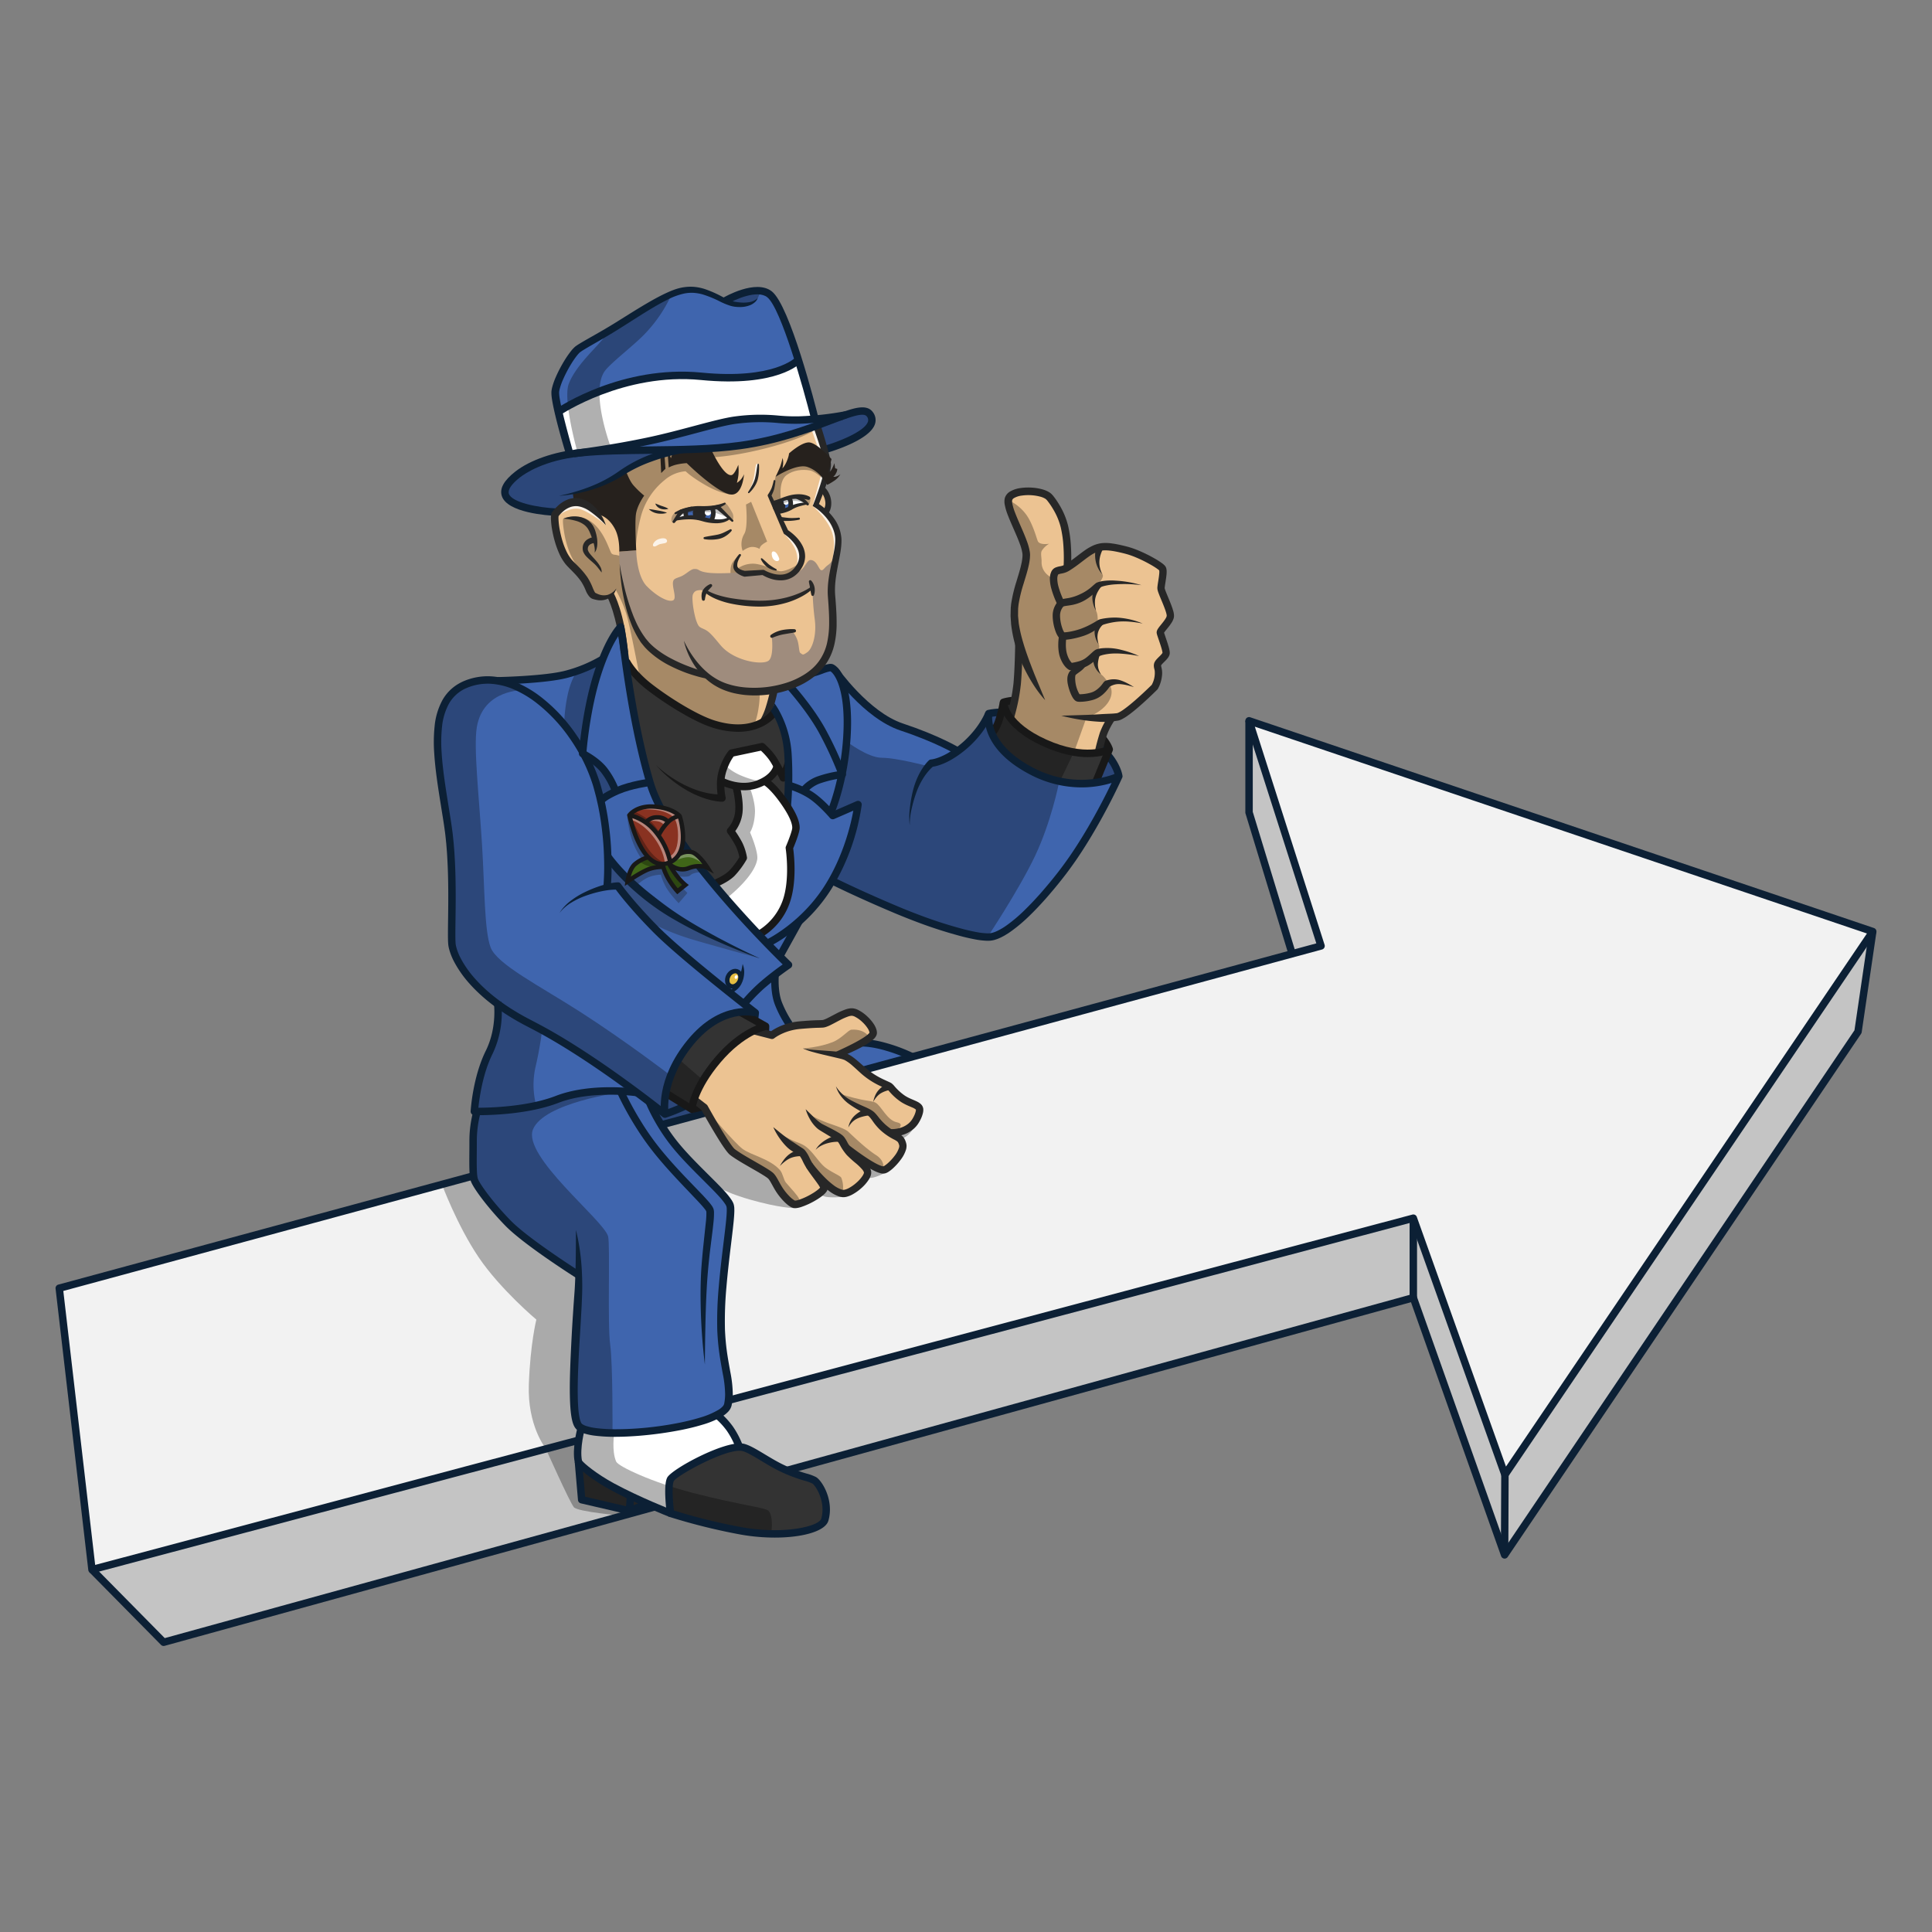 <?xml version="1.0" encoding="UTF-8"?> <svg xmlns="http://www.w3.org/2000/svg" viewBox="0 0 1300 1300"><rect x="0" y="0" width="1300" height="1300" fill="#808080" stroke="none"/><title>mafieux-fleche-miroir-anim</title><style xmlns="http://www.w3.org/2000/svg">#bras-pouce-fleche{animation:bras-pouce-fleche-mafieux 2s ease-in-out infinite alternate-reverse;transform-origin:left;transform-box:fill-box}@keyframes bras-pouce-fleche-mafieux{33%{transform:scaleX(1.02) rotate(-14deg)}66%{transform:rotate(2deg)}}#fleche-mafieux-anim{animation:flying-arrow 2s ease-in-out infinite alternate;transform-origin:center;transform-box:fill-box}@keyframes flying-arrow{33%{transform:translateY(2%) rotate(-2deg)}66%{transform:translateY(-2%)}}</style><g id="fleche-clean-anim-miroir"><g id="fleche-mafieux-anim"><g><path d="M625.12 715.232 596.276 704.418 557.744 699 404.937 726.106 425.634 787.264 625.12 715.232z" style="fill:#3f65ae"></path><path d="M469.848 750.166 460.512 744.381 447.955 748.675 440.862 747.419 446.001 757.262 469.848 750.166z" style="opacity:.3"></path><path d="M39.873 866.803 61.891 1056.161 110.111 1105.042 950.992 873.188 1012.423 1046.253 1250.221 694.179 1260.13 626.803 840.46 485.005V546.656L869.471 641.762 39.873 866.803z" style="fill:#c4c4c4"></path><path d="M39.873 866.803 61.891 1056.161 950.992 819.684 1012.643 992.308 1260.13 626.803 840.46 485.005 888.9 636.491 39.873 866.803z" style="fill:#f2f2f2"></path><path d="M565.845 805.385a42.446 42.446.0 0 1-9.615.0 14.663 14.663.0 0 1-8.147-4.481l-5.972-5.881 20.367-13.055 42.908-31.706 8.507 10.053s-3.057 4.7-6.8 5.69-4.954-.055-4.954-.055l-7.625 23.725s-4.964 2.545-8.275 2.876A11.668 11.668.0 0 1 579.845 791z" style="opacity:.3"></path><path d="M534.541 812.922 489.3 743.132l-48.44 14.13L478.891 795.9s5.311 5.409 25.6 11.229S534.541 812.922 534.541 812.922z" style="opacity:.3"></path><path d="M317.148 791.588l-19.776 5.364s10.244 27.686 24.776 49.154S360.9 887.941 360.9 887.941s-4.073 16.028-5.064 43.722 11.256 42.745 11.256 42.745 16.321 36.617 19.073 39.782 33.137 5.725 33.137 5.725l4.24-.8-32.151-9.978-2.728-39.885 1.289-9.289-3.134-11.582 2.428-90.474s-13.261-9.9-30.327-20.6C336.46 823.207 317.148 791.588 317.148 791.588z" style="opacity:.3"></path><path d="M61.891 1058.661a2.5 2.5.0 0 0 .642-.084L949.411 822.691l60.878 170.457a2.5 2.5.0 0 0 4.425.561l247.485-365.5a2.5 2.5.0 0 0-1.269-3.77l-419.67-141.8a2.5 2.5.0 0 0-3.181 3.13l47.644 149L39.218 864.39a2.5 2.5.0 0 0-1.829 2.7L59.407 1056.45a2.5 2.5.0 0 0 2.484 2.211zm889.1-241.477a2.552 2.552.0 0 0-.643.084L64.04 1053 42.6 868.653 889.555 638.9a2.5 2.5.0 0 0 1.726-3.175L844.349 488.958l411.869 139.163-242.879 358.7L953.347 818.843A2.5 2.5.0 0 0 950.993 817.184z" style="fill:#0c2035"></path><path d="M110.112 1107.542a2.53 2.53.0 0 0 .665-.09L949.414 876.216l60.653 170.873a2.5 2.5.0 0 0 4.427.563l237.8-352.073a2.511 2.511.0 0 0 .4-1.035l9.908-67.377-4.947-.728-9.826 66.813-234.708 347.5-59.773-168.4a2.5 2.5.0 0 0-3.022-1.574L110.862 1102.242 63.67 1054.405l-3.558 3.512 48.22 48.881A2.5 2.5.0 0 0 110.112 1107.542z" style="fill:#0c2035"></path><path d="M985.561 1016.78h53.946v5H985.561z" transform="translate(-10.88 2027.635) rotate(-89.766)" style="fill:#0c2035"></path><path d="M948.492 819.684h5v53.504h-5z" style="fill:#0c2035"></path><path d="M867.079 642.491l4.784-1.459-28.9-94.749V485.005h-5v61.651a2.5 2.5.0 0 0 .109.729z" style="fill:#0c2035"></path></g><g id="bras-pouce-fleche"><g><path d="M565.545 595.449 590.634 608.133 636.075 625.647 662.827 631.262 673.561 629.115 698.376 606.819 729.435 565.942 752.827 521.115 745.036 507.545 723.557 491.361 691.792 480.558 665.304 480.161 657.598 491.28 643.616 505.427 631.726 498.147 595.761 484.014 575.207 467.104 561.129 449.289 554.193 449.684 545.606 584.948 565.545 595.449z" style="fill:#3f65ae"></path><path d="M737.603 525.558 746.205 503.717 734.662 487.757 710.796 474.546 682.672 471.155 675.212 472.565 672.076 485.005 667.12 492.216 674.552 506.387 696.02 521.611 718.098 526.613 737.603 525.558z" style="fill:#333"></path><path d="M713.704 524.623 721.959 507.461 680.698 470.971 674.387 472.565 672.818 479.583 665.115 480.629 667.5 496.124 686.331 515.721 713.704 524.623z" style="opacity:.3"></path><path d="M664.479 482.148l-3.689 8.8-18.524 15.987L623.8 515.359s-20.809-5.473-30.385-5.473-23.763-11-23.763-11l-24.045-18.237-35.2 79.431 35.2 26.752 15.325 6.294 62.085 26.815L664.161 631s21.439-32.155 32.3-55.054 15.97-48.668 15.97-48.668l-22.8-10.121-17.5-14.532z" style="opacity:.3"></path></g><path d="M746.205 506.904 752.438 521.522 736.659 526.403 746.205 506.904z" style="opacity:.3"></path><path d="M643.2 507.562l2.6-4.269c-.556-.339-13.9-8.394-38.166-16.436-23.185-7.684-43.887-37.27-44.093-37.568l-4.111 2.845c.88 1.273 21.848 31.255 46.632 39.469C629.788 499.467 643.064 507.482 643.2 507.562z" style="fill:#0c2035"></path><path d="M612.13 555.445a48.188 48.188.0 0 1 1.3-11.246 88.338 88.338.0 0 1 3.119-10.841 49.666 49.666.0 0 1 4.818-9.928 39.437 39.437.0 0 1 3.216-4.37c.573-.69 1.185-1.338 1.8-1.962.311-.308.627-.612.946-.893a11.375 11.375.0 0 1 .9-.744v0l-1.453.557c.484-.033.739-.076 1.078-.125l.93-.167c.6-.126 1.194-.269 1.771-.43a35.039 35.039.0 0 0 3.374-1.13 45.956 45.956.0 0 0 6.28-3.031 70.121 70.121.0 0 0 20.4-18.1 60.829 60.829.0 0 0 3.848-5.7c.589-.987 1.148-2 1.684-3.025.531-1.06 1.013-2.037 1.5-3.272l-1.732 1.553c.374-.084.915-.19 1.4-.265.493-.091 1.006-.152 1.516-.219 1.018-.135 2.058-.223 3.1-.3 1.043-.056 2.083-.131 3.134-.129 1.048-.027 2.1-.033 3.149.01A84.742 84.742.0 0 1 690.8 482.94a110.207 110.207.0 0 1 24.347 7.307c.977.421 1.971.811 2.935 1.256l2.859 1.392c.945.477 1.925.9 2.841 1.42l2.758 1.559c1.877.983 3.569 2.232 5.35 3.353.883.572 1.684 1.245 2.531 1.861s1.689 1.242 2.454 1.948a48.374 48.374.0 0 1 8.488 9c.626.813 1.12 1.7 1.691 2.545.486.883 1.018 1.754 1.431 2.664.206.454.432.9.624 1.362l.534 1.38c.139.46.309.926.426 1.38.118.428.239.973.276 1.224l.2-1.3c-4.372 9.54-9.23 18.988-14.352 28.209-5.16 9.214-10.625 18.257-16.6 26.925-3.02 4.316-6.1 8.54-9.406 12.656-3.258 4.153-6.67 8.169-10.125 12.139-3.5 3.931-7.093 7.762-10.847 11.4a100.46 100.46.0 0 1-11.867 10.023 42.05 42.05.0 0 1-6.454 3.833c-.553.229-1.106.5-1.657.7-.549.166-1.1.379-1.644.518a13.673 13.673.0 0 1-1.608.278l-.828.046a4.775 4.775.0 0 1-.866.008 49.107 49.107.0 0 1-7.49-.894q-3.811-.731-7.626-1.692a295.963 295.963.0 0 1-30.09-9.6q-7.419-2.774-14.723-5.839-7.326-3.081-14.6-6.284c-9.34-4.122-18.66-8.385-27.787-12.867-.338-.167-8.519-4.1-8.857-4.266l-2.519 4.061c.239.118 8.6 4.409 8.835 4.527 9.372 4.61 18.8 8.921 28.312 13.121q7.315 3.219 14.681 6.318c4.934 2.057 9.9 4.04 14.911 5.913a300.714 300.714.0 0 0 30.624 9.767q3.918.993 7.933 1.758a53.381 53.381.0 0 0 8.322.977 20.057 20.057.0 0 0 2.285-.08 18.505 18.505.0 0 0 2.313-.4c.743-.191 1.436-.449 2.154-.676.7-.253 1.342-.566 2.014-.849s1.273-.643 1.912-.963 1.253-.665 1.837-1.042l1.783-1.1 1.7-1.178a105.118 105.118.0 0 0 12.469-10.518c3.876-3.757 7.556-7.679 11.121-11.689 3.522-4.044 6.991-8.131 10.293-12.339 3.349-4.174 6.536-8.535 9.607-12.926 6.087-8.837 11.625-18 16.848-27.332 5.2-9.358 10.068-18.825 14.551-28.605l.016-.037a2.258 2.258.0 0 0 .185-1.265 15.319 15.319.0 0 0-.416-1.956c-.155-.6-.355-1.155-.534-1.733l-.641-1.657c-.228-.544-.487-1.067-.73-1.6-.489-1.066-1.087-2.059-1.652-3.072-.638-.959-1.215-1.97-1.911-2.881a53.336 53.336.0 0 0-9.333-9.914c-.836-.765-1.748-1.423-2.646-2.1-.907-.662-1.778-1.385-2.716-2-1.89-1.2-3.711-2.526-5.685-3.565l-2.914-1.646c-.97-.553-1.991-.992-2.984-1.493l-3-1.458c-1.008-.466-2.036-.871-3.054-1.309a115.191 115.191.0 0 0-25.454-7.631 89.8 89.8.0 0 0-13.318-1.326c-1.118-.044-2.24-.038-3.364-.01-1.122.0-2.249.078-3.374.14-1.128.08-2.254.176-3.388.326-.567.073-1.132.142-1.708.246s-1.113.191-1.8.349A2.4 2.4.0 0 0 663 479.183l-.043.108c-.322.814-.8 1.822-1.261 2.729-.484.926-.991 1.845-1.531 2.749a55.879 55.879.0 0 1-3.545 5.25 65.171 65.171.0 0 1-18.884 16.772 40.9 40.9.0 0 1-5.613 2.713 30.073 30.073.0 0 1-2.89.969c-.483.136-.963.251-1.439.351l-.7.125c-.206.033-.5.068-.563.073l-.112.008a2.318 2.318.0 0 0-1.341.548l-.009.008a16.391 16.391.0 0 0-1.176 1.206c-.353.39-.681.784-1 1.183-.636.8-1.244 1.61-1.8 2.448a43.827 43.827.0 0 0-3 5.17 52.9 52.9.0 0 0-3.945 11.053A90.253 90.253.0 0 0 612.2 544 48.839 48.839.0 0 0 612.13 555.445z" style="fill:#0c2035"></path><path d="M739.478 527.567l9.22-22.342a2.5 2.5.0 0 0 .115-1.558c-.14-.561-3.725-13.878-30.232-26.768-26.4-12.842-43.5-6.943-44.216-6.686a2.5 2.5.0 0 0-1.616 1.925 89.829 89.829.0 0 1-3.087 12.2 24.405 24.405.0 0 1-4.017 7.547l3.7 3.364A28.662 28.662.0 0 0 674.377 486a88.694 88.694.0 0 0 3-11.44c4.282-.986 18.674-3.057 39.014 6.832 20.729 10.08 26.176 20.128 27.314 22.815l-8.851 21.449z" style="fill:#181818"></path><path d="M679.569 482.808 683.113 469.262 685.6 435.684 682.526 414.959 684.405 398.875 691.836 374.033 683.249 352.257 678.424 333.739 693.377 330.595 706.663 333.519 715.506 351.684 718.147 381.904 735.963 368.211H748.227L777.047 377.374 782.488 383.571 781.231 395.941 788.056 413.445 781.681 423.719 784.404 440.35 779.415 446.105 778.698 460.344 767.359 473.005 753.377 482.808 746.205 484.014 741.418 497.098 739.855 506.258 722.221 506.937 700.533 498.436 679.569 482.808z" style="fill:#ecc392"></path><path d="M679.547 483.037l3.344-12.619 3.3-32.7s-7.77-23.285.137-44.753c7.831-21.257.577-31.047-3.659-42.924-2.745-7.7-4.2-13.574-4.2-13.574a31.339 31.339.0 0 1 12.1 9.874c4.516 6.225 7.128 16.6 7.806 17.89 1.442 2.753 7.552 1.652 7.552 1.652a14.489 14.489.0 0 0-4.872 4.624c-1.048 1.714-.11 4.912-.192 7.431-.276 8.414 8.107 11.394 8.107 11.394l.944-4.055L739.1 368.435s-1.463 13.3 2.743 18.1c1.664 1.9-4.572 8.618-4.572 8.618s-1.49 13.115.277 15.977.913 11.221.913 11.221-.579 9.268.858 11.321-2.048 6.7-2.048 6.7.978 11.592 3.662 13.45 5.45 6.688 5.45 6.688 4.018 4.9-.716 12.055-14.641 10.367-14.641 10.367l-8.093 22.5-25.514-6.936z" style="opacity:.3"></path><path d="M727.689 529.826c15.3.0 25.551-4.935 26.247-5.279l-2.219-4.481 1.109 2.24-1.105-2.242c-.26.127-26.4 12.591-57.169-3.8-30.126-16.046-26.945-34.831-26.8-35.623l-4.9-.981c-.192.934-4.281 23.107 29.347 41.018A74.885 74.885.0 0 0 727.689 529.826z" style="fill:#0c2035"></path><g><path d="M703.285 471.155l-5.364-12.908c-.831-2.16-1.783-4.253-2.57-6.416-.877-2.124-1.653-4.28-2.484-6.409-1.569-4.29-3.1-8.582-4.351-12.929a93.7 93.7.0 0 1-3.033-13.148l-.309-3.325-.153-1.665.021-1.654.038-3.311c.119-1.09.192-2.178.385-3.274a94.335 94.335.0 0 1 3.226-13.181c1.322-4.429 2.817-8.875 3.771-13.689.242-1.2.412-2.445.542-3.707l.1-1.943-.036-1.073-.109-1.017a37.011 37.011.0 0 0-1.943-7.24c-1.636-4.526-3.586-8.776-5.416-13.026-.916-2.12-1.81-4.231-2.612-6.337a34.834 34.834.0 0 1-1.846-6.175 5.956 5.956.0 0 1-.037-2.28 2.755 2.755.0 0 1 1.123-1.26 14.046 14.046.0 0 1 5.508-1.743 31.5 31.5.0 0 1 12.7.871 12.526 12.526.0 0 1 2.652 1.111 4.687 4.687.0 0 1 .917.671 11.182 11.182.0 0 1 .939 1.071 48.125 48.125.0 0 1 3.7 5.467 44.96 44.96.0 0 1 5.092 12.141 77.148 77.148.0 0 1 1.864 13.34 119.681 119.681.0 0 1 .056 13.616l4.987.342a124 124 0 0 0-.023-14.26 81.961 81.961.0 0 0-1.974-14.247 50.058 50.058.0 0 0-5.614-13.5 53.077 53.077.0 0 0-4.1-6.08 15.736 15.736.0 0 0-1.362-1.543 9.651 9.651.0 0 0-1.872-1.406 17.4 17.4.0 0 0-3.75-1.605 33.086 33.086.0 0 0-7.437-1.308 36.9 36.9.0 0 0-7.484.23 18.746 18.746.0 0 0-7.649 2.541 7.767 7.767.0 0 0-3.2 4.036 10.432 10.432.0 0 0-.116 4.633 39.228 39.228.0 0 0 2.129 7.169c.858 2.237 1.784 4.4 2.716 6.55 1.858 4.281 3.792 8.49 5.325 12.708a32.5 32.5.0 0 1 1.7 6.195l.08.716.024.669-.077 1.538c-.109 1.049-.246 2.111-.463 3.19-.838 4.316-2.284 8.717-3.616 13.191a99.081 99.081.0 0 0-3.353 13.9c-.205 1.2-.293 2.43-.418 3.651l-.084 3.66-.035 1.832.119 1.811.243 3.625a89.644 89.644.0 0 0 7.745 27.442 108.229 108.229.0 0 0 6.736 12.443A79.172 79.172.0 0 0 703.285 471.155z" style="fill:#272727"></path><path d="M682.13 483.785a128.415 128.415.0 0 0 4.82-23.717c.988-11.274 1.148-27.278 1.15-27.438l-5-.047c0 .158-.16 15.971-1.13 27.049a125.792 125.792.0 0 1-4.611 22.658z" style="fill:#272727"></path><path d="M714.1 481.565a129.264 129.264.0 0 0 17.4 3.329c2.936.4 5.895.615 8.873.8a52.7 52.7.0 0 0 8.992-.387l2.269-.324.57-.079c.285-.058.569-.124.85-.2a10.534 10.534.0 0 0 1.352-.521 28.833 28.833.0 0 0 4.176-2.48c2.512-1.765 4.821-3.65 7.081-5.582 4.51-3.875 8.785-7.893 13-12.066l.019-.018a2.2 2.2.0 0 0 .3-.369c.225-.356.335-.561.48-.832s.262-.509.382-.764c.242-.508.453-1.02.65-1.536a23.872 23.872.0 0 0 1.443-6.422 15.1 15.1.0 0 0-.116-3.507c-.184-1.179-.552-2.314-.535-2.632a1.819 1.819.0 0 1 .02-.286 4.121 4.121.0 0 1 .478-.664c.511-.6 1.206-1.263 1.916-1.971a20.7 20.7.0 0 0 2.238-2.512 6.238 6.238.0 0 0 1.039-2.155 5.107 5.107.0 0 0 .129-1.421c-.031-.329-.061-.686-.108-.991a27.958 27.958.0 0 0-.753-3.17c-.574-1.971-1.217-3.86-1.854-5.726l-.919-2.745c-.063-.209-.147-.455-.192-.633l-.079-.283c-.018-.072-.007-.054-.022-.085-.018-.061.022.094.022.21a1.047 1.047.0 0 1-.051.349c-.028.075-.018.066-.018.066v0 0c-.024.024.036-.066.07-.123l.115-.192c.417-.628 1.04-1.392 1.649-2.145s1.254-1.54 1.883-2.375a25.011 25.011.0 0 0 1.828-2.706c.148-.236.283-.519.419-.791a6.608 6.608.0 0 0 .384-.878 5.709 5.709.0 0 0 .317-1.013 4.452 4.452.0 0 0 .161-1.164 12 12 0 0 0-.579-3.689c-.295-1.039-.629-2.018-.98-2.977-.7-1.917-1.461-3.761-2.219-5.586s-1.538-3.646-2.14-5.342a10.176 10.176.0 0 1-.327-1.063 2.377 2.377.0 0 1 .017-.772c.087-.847.242-1.818.391-2.775.306-1.937.639-3.913.821-6.037.036-.543.072-1.086.068-1.678a9.467 9.467.0 0 0-.195-2.013 3.893 3.893.0 0 0-.219-.7 2.852 2.852.0 0 0-.349-.706c-.146-.214-.3-.423-.467-.623a3.3 3.3.0 0 0-.393-.4 14.079 14.079.0 0 0-1.374-1.155 51.042 51.042.0 0 0-5.234-3.345 97.108 97.108.0 0 0-10.868-5.344 57.91 57.91.0 0 0-5.794-2.087c-2.021-.595-3.889-1.038-5.878-1.5-1.967-.441-3.964-.829-6.019-1.106a29.517 29.517.0 0 0-6.432-.246 20.329 20.329.0 0 0-6.465 1.753 34.423 34.423.0 0 0-5.485 3.212c-3.353 2.37-6.334 4.86-9.473 7.05-.785.542-1.566 1.089-2.366 1.595l-1.192.758a9.847 9.847.0 0 1-1.009.524 10.961 10.961.0 0 1-2.318.691 13.765 13.765.0 0 0-3.461.965 5.6 5.6.0 0 0-2.008 1.674 6.355 6.355.0 0 0-.62 1.042l-.362.957a8.187 8.187.0 0 0-.449 1.882 10.342 10.342.0 0 0-.137 1.794 25.687 25.687.0 0 0 .9 6.485 60.427 60.427.0 0 0 4.454 11.522l4.433-2.313a55.731 55.731.0 0 1-4.052-10.455 20.94 20.94.0 0 1-.747-5.164c-.02-1.572.57-3.092.82-2.967a11.636 11.636.0 0 1 2.227-.541 15.82 15.82.0 0 0 3.319-1.01 14.739 14.739.0 0 0 1.607-.837l1.3-.826c.862-.547 1.694-1.128 2.527-1.705 3.313-2.32 6.382-4.878 9.459-7.049s6.222-3.805 9.544-4.095c3.378-.272 7.2.435 10.924 1.244 1.845.422 3.807.892 5.559 1.41a52.7 52.7.0 0 1 5.306 1.911A92.232 92.232.0 0 1 774.333 380a46.815 46.815.0 0 1 4.712 3 9.832 9.832.0 0 1 .889.735c.038.038.178.149.124.118a.03.03.0 0 1-.016-.039c.02-.023-.022-.029-.028-.05-.012.0.0-.089.0.0a9.658 9.658.0 0 1 .016 2.189c-.151 1.8-.463 3.708-.771 5.656-.152.987-.313 1.959-.427 3.069a7 7 0 0 0 .048 2.164 13.163 13.163.0 0 0 .514 1.762c.718 2.011 1.5 3.79 2.248 5.614.752 1.808 1.492 3.6 2.142 5.381.327.888.627 1.773.87 2.626.142.439.2.822.309 1.235a5.131 5.131.0 0 1 .093.869 4.087 4.087.0 0 1-.64 1.665 20.357 20.357.0 0 1-1.477 2.177c-.554.738-1.164 1.482-1.784 2.251s-1.258 1.532-1.935 2.54l-.266.44a3.8 3.8.0 0 0-.277.527l-.143.341-.066.173a1.233 1.233.0 0 0-.071.241 4.352 4.352.0 0 0-.1.714 2.457 2.457.0 0 0 .018.575c.035.21.084.472.126.637l.117.428c.08.3.158.517.237.78l.956 2.85c.635 1.857 1.259 3.695 1.787 5.5a24.126 24.126.0 0 1 .621 2.567l.056.475c-.028.039.026.053.0.04a1.968 1.968.0 0 1-.271.467 16.816 16.816.0 0 1-1.7 1.876c-.68.683-1.416 1.373-2.188 2.269a8.184 8.184.0 0 0-1.184 1.764 5.464 5.464.0 0 0-.471 2.591 9.84 9.84.0 0 0 .323 1.909c.119.48.2.86.266 1.246a16.6 16.6.0 0 1-2.1 9.615l.315-.386c-4.107 4.046-8.372 8.033-12.745 11.769-2.189 1.863-4.425 3.671-6.7 5.262a20.142 20.142.0 0 1-3.366 1.978 5.623 5.623.0 0 1-.7.25 1.16 1.16.0 0 0-.22.045l-.518.053-2.087.2c-2.819.145-5.66.234-8.529.422s-5.761.324-8.667.44z" style="fill:#272727"></path><path d="M737.762 367.189a18.334 18.334.0 0 0-.6 2.714 24.555 24.555.0 0 0-.257 2.627 21.2 21.2.0 0 0 .381 5.2 18.129 18.129.0 0 0 1.711 4.8 17.282 17.282.0 0 0 2.853 4.008 16.652 16.652.0 0 1-1.682-4.445 16.231 16.231.0 0 1-.39-4.564 18.1 18.1.0 0 1 .827-4.387 20.294 20.294.0 0 1 .773-2.072 13.576 13.576.0 0 1 .951-1.838z" style="fill:#272727"></path><path d="M768.019 393.739a73.037 73.037.0 0 0-17.1-3.02 40.051 40.051.0 0 0-8.934.26 22.454 22.454.0 0 0-2.289.5c-.4.112-.708.2-1.142.349a4.91 4.91.0 0 0-.808.4 5.877 5.877.0 0 0-.617.413c-1.4 1.082-2.289 2.018-3.37 2.879A31.21 31.21.0 0 1 727 399.73a31.752 31.752.0 0 1-7.43 2.56c-1.331.281-2.641.39-4.348.77a6.718 6.718.0 0 0-3.056 1.457 10.631 10.631.0 0 0-1.757 2.227 14.311 14.311.0 0 0-1.852 4.834 13.415 13.415.0 0 0-.237 2.578c-.007.808.034 1.6.1 2.382a32.309 32.309.0 0 0 2.143 9.092 15.184 15.184.0 0 0 1.171 2.31 5.292 5.292.0 0 0 .432.623 4.915 4.915.0 0 0 .59.675 4.258 4.258.0 0 0 1.723 1.048c.192.047.386.088.579.121.349.052.556.051.84.071h.678c.427-.017.844-.036 1.235-.078.8-.07 1.551-.179 2.305-.3a58.438 58.438.0 0 0 8.773-2.163 31.413 31.413.0 0 0 8.194-4.043c1.239-.85 2.444-1.773 3.556-2.636l.706-.53c-.222.046.269-.137.544-.229.631-.217 1.288-.42 1.947-.612a47.7 47.7.0 0 1 8.157-1.568 45.054 45.054.0 0 1 8.421.025 69.8 69.8.0 0 1 8.5 1.22 51.985 51.985.0 0 0-16.991-3.977 45.279 45.279.0 0 0-8.915.532c-.743.115-1.481.256-2.233.424a5.42 5.42.0 0 0-1.48.484c-.49.255-.765.433-1.1.634-1.253.765-2.419 1.463-3.631 2.109a53.17 53.17.0 0 1-7.333 3.335 47.339 47.339.0 0 1-7.915 2.03c-.663.107-1.33.2-1.964.262-.322.037-.623.048-.913.063h-.4l-.232-.015a.07.07.0 0 1 .051.017 1.063 1.063.0 0 1 .225.074c.216.151.149.087.163.1.013.046-.071-.095-.113-.137a1.534 1.534.0 0 1-.18-.262 10.491 10.491.0 0 1-.771-1.526 27.415 27.415.0 0 1-1.812-7.613c-.053-.646-.088-1.29-.085-1.919a8.579 8.579.0 0 1 .148-1.7 9.4 9.4.0 0 1 1.2-3.167 6.229 6.229.0 0 1 .876-1.164 2.786 2.786.0 0 1 .829-.285c1.1-.232 2.658-.38 4.147-.649a27.932 27.932.0 0 0 8.823-2.954 32.076 32.076.0 0 0 7.379-5.533c1.065-1.048 2.1-2.257 2.9-3.026a2.648 2.648.0 0 1 .251-.221c.087-.081.108-.077.137-.115.231-.115.6-.264.884-.377a19 19 0 0 1 1.866-.626 41.784 41.784.0 0 1 8.2-1.2A90.229 90.229.0 0 1 768.019 393.739z" style="fill:#272727"></path><path d="M737.626 392.346a18.023 18.023.0 0 0-1.112 2.366 22.187 22.187.0 0 0-.789 2.376 19.142 19.142.0 0 0-.712 4.915 16.857 16.857.0 0 0 .717 4.8 20.216 20.216.0 0 0 1.822 4.326 19.741 19.741.0 0 1-.793-4.508 15.267 15.267.0 0 1 .332-4.39 16.564 16.564.0 0 1 1.556-4.008 18.719 18.719.0 0 1 1.114-1.828 14.148 14.148.0 0 1 1.25-1.6z" style="fill:#272727"></path><path d="M731.518 445.444a13.217 13.217.0 0 1-5.443 3.223c-1 .337-2.011.673-3.134 1.086a10.645 10.645.0 0 0-1.776.874 6.006 6.006.0 0 0-1 .782 4.614 4.614.0 0 0-.506.585 6.5 6.5.0 0 0-.387.606 9.129 9.129.0 0 0-1.085 4.235 15.716 15.716.0 0 0 .379 3.775 33.364 33.364.0 0 0 2.241 6.9c.264.562.548 1.124.889 1.7a8.614 8.614.0 0 0 1.423 1.867c.1.1.183.175.311.276s.282.208.427.3a4.19 4.19.0 0 0 .643.313 3.324 3.324.0 0 0 .6.16 7.7 7.7.0 0 0 1.26.1c.661.008 1.262-.014 1.862-.053a33.923 33.923.0 0 0 7.065-1.189 17.263 17.263.0 0 0 3.581-1.453 19.14 19.14.0 0 0 3.126-2.17 24.9 24.9.0 0 0 2.606-2.611c.395-.466.781-.936 1.144-1.428s.7-.956 1.084-1.585h0l-.85.852a4.774 4.774.0 0 1 .711-.517c.281-.18.581-.345.886-.5a11.9 11.9.0 0 1 1.923-.782 11 11 0 0 1 4.24-.457 30.668 30.668.0 0 1 4.637.731c1.555.356 3.107.782 4.64 1.287q-2.031-1.323-4.206-2.459a32.6 32.6.0 0 0-4.564-2.007 14.231 14.231.0 0 0-5.307-.8 16.016 16.016.0 0 0-2.742.338c-.454.1-.908.208-1.36.349a10.1 10.1.0 0 0-1.444.543l-.85.852h0a20.428 20.428.0 0 1-1.744 2.273 19.9 19.9.0 0 1-2.091 2.041 14.161 14.161.0 0 1-2.3 1.6 12.07 12.07.0 0 1-2.54 1.02 29.018 29.018.0 0 1-5.965.994c-.5.034-1 .049-1.445.044-.19.0-.49-.028-.388-.013a1.913 1.913.0 0 1 .195.06 1.2 1.2.0 0 1 .273.131.308.308.0 0 1 .09.062c.019.018.0.0.0.0a4.3 4.3.0 0 1-.55-.776c-.221-.375-.437-.8-.641-1.232a21.9 21.9.0 0 1-1.722-5.7 25.558 25.558.0 0 1-.256-2.8 9.416 9.416.0 0 1 .133-2.216c.014-.075.026-.146.0-.124-.018-.006-.015-.033.0-.07a1.058 1.058.0 0 1 .226-.324 8.744 8.744.0 0 1 1.035-.866c.82-.633 1.8-1.248 2.714-2.011a13.916 13.916.0 0 0 2.529-2.578A7.929 7.929.0 0 0 731.518 445.444z" style="fill:#272727"></path><path d="M766.451 441.427a65.012 65.012.0 0 0-11.78-4.092 37.2 37.2.0 0 0-12.816-1.17 20.829 20.829.0 0 0-3.427.588c-.147.037-.317.091-.492.152a5.08 5.08.0 0 0-.613.247 5.252 5.252.0 0 0-.682.425l-.423.323c-.5.392-.869.725-1.259 1.076-1.52 1.352-2.88 2.69-4.36 3.767a13.68 13.68.0 0 1-2.242 1.341 18.62 18.62.0 0 1-2.535.934 37.232 37.232.0 0 1-5.569 1.126h0l1.388.3c.1.054-.012-.019-.038-.044l-.162-.141c-.115-.1-.235-.22-.353-.342-.239-.248-.468-.535-.7-.825a12.077 12.077.0 0 1-1.224-1.972 16.363 16.363.0 0 1-.936-2.25 17.562 17.562.0 0 1-.633-2.321 26.356 26.356.0 0 1-.4-5.064 41.914 41.914.0 0 1 .39-5.168l-4.92-.892a37.348 37.348.0 0 0-.577 5.989 31.377 31.377.0 0 0 .461 6.095 19.451 19.451.0 0 0 .84 3.081 21.6 21.6.0 0 0 1.288 2.888 16.955 16.955.0 0 0 1.8 2.734 11.9 11.9.0 0 0 1.176 1.255c.219.2.443.4.692.591.118.1.259.194.39.289a6.382 6.382.0 0 0 .546.344 2.326 2.326.0 0 0 1.382.3h.007a35.374 35.374.0 0 0 6.525-1.145 23.448 23.448.0 0 0 3.258-1.143 19.5 19.5.0 0 0 3.087-1.732 32.363 32.363.0 0 0 5.014-4.212l1-1.02.169-.169c.077-.068-.054.022-.045.0.0-.006.0-.022.091-.064a1.977 1.977.0 0 1 .232-.111 15.958 15.958.0 0 1 2.567-.809 35.258 35.258.0 0 1 5.745-.817 48.317 48.317.0 0 1 5.973.054A98.966 98.966.0 0 1 766.451 441.427z" style="fill:#272727"></path><path d="M738.983 417.258a9.276 9.276.0 0 0-.67 1.077c-.183.343-.353.686-.508 1.035a15.012 15.012.0 0 0-.768 2.13 13.451 13.451.0 0 0-.5 4.413 14.349 14.349.0 0 0 .9 4.148 16.033 16.033.0 0 0 1.88 3.614 15.4 15.4.0 0 1-.809-3.858 12.684 12.684.0 0 1 .219-3.757 10.7 10.7.0 0 1 1.349-3.293 11.444 11.444.0 0 1 1.023-1.421c.186-.222.38-.433.576-.635a4.276 4.276.0 0 1 .552-.493z" style="fill:#272727"></path><path d="M735.179 439.506a28.823 28.823.0 0 0 .235 4.081 21.342 21.342.0 0 0 .855 3.977 12.169 12.169.0 0 0 1.912 3.577 13.313 13.313.0 0 0 2.756 2.681 11.572 11.572.0 0 1-2.2-6.684 18.36 18.36.0 0 1 .43-3.438 24.53 24.53.0 0 1 .939-3.318z" style="fill:#272727"></path><path d="M741.552 506.9c.016-.073 1.574-7.416 3.317-12.469a49.538 49.538.0 0 1 5.4-10.188l-4.089-2.878a53.883 53.883.0 0 0-6.04 11.435 132.252 132.252.0 0 0-3.484 13.067z" style="fill:#272727"></path></g><path d="M732.036 509.45c9.8.0 15.154-2.772 15.535-2.977l-2.355-4.411c-.143.075-14.814 7.444-41.07-4.365-25.782-11.594-26.431-25.029-26.434-25.164l-5 .032c0 .673.334 16.63 29.383 29.692C714.508 507.84 724.566 509.45 732.036 509.45z" style="fill:#181818"></path></g><path d="M499.341 972.601 518.827 983.5 536.876 992.283 549.708 996.216 555.954 1009.097 553.857 1024.545 541.959 1030.07 515.854 1033.042 483.818 1027.922 451.175 1018.289 450.099 995.225 472.423 980.858 499.341 972.601z" style="fill:#333"></path><path d="M435.611 1011.769 423.138 1016.516 391.391 1009.133 388.663 983.5 409.01 999.023 435.611 1011.769z" style="fill:#333"></path><path d="M560.387 449.2l-22.459 4.651-14.312.593-3.747 21.276 4.7 8.657s5.643 30.024 5.564 30.251-1.67 32.471-1.67 32.471l7.128 9.137L531.224 571.1l.539 27.965-8.12 17.949L511.48 628.95l-19.433-20.239-27.22-34.972-19.833-31.046-10.731-27.334L426.3 482.693l-4.954-37.083-4.684-22.692L403.616 445.61l-29 9.426-30.234 3.055-15.523-1.269-19.377 4.623-10.138 11.833-5.825 22.3 6.5 46.9 3.192 33.468.071 55.206 3.245 13.645 12.647 14.929 15.207 14.186-.481 19.981-7.459 18.787-7.011 32.219 1.561 2.981-2.708 8.836.551 35.8 14.706 21.48 26.31 23.9L389.382 858l-4.482 67.6 2.753 32.7 14.532 4.844 32.257 1.119 32.958-6.721 18.871-7.759 3.767-8.547-3.608-32.179-2.007-33.876 7.049-63-31.641-35.451-14.922-19.787-5.517-10.015 8.04 2.75 19.211-7.762 113.343-22.5-14.012-9.723 14.012-7.986 8.694-5.368-3.909-7.418-11.614-8.931-20.7 8.931-22.239-1.06L523 676.179l-1.576-19.486 8.082-6.684-3.218-7.683 9.3-19.651 15.154-16.552L561.483 593.4l11.2-28.638 3.863-23.89-15.412 6.164s7.605-20.7 9.577-53.063S560.387 449.2 560.387 449.2z" style="fill:#3f65ae"></path><path d="M432.108 578.452a49.692 49.692.0 0 1-7.432-15.188 79.312 79.312.0 0 1-2.73-15.066l7.645 17.283 7.361 11.989 7.912 4.613 6.586-.9 17.285-.765 5.261 6.43s-7.112-.339-9.521 2.138c-2.18 2.241-13.79-.258-13.79-.258l11.843 12.133-5.858 6.871s-5.6-5.783-8.255-10.283a37.348 37.348.0 0 1-3.752-8.9 24.811 24.811.0 0 0-8.164 1.675c-3.569 1.464-6.933 4.49-8.14 5.431l-5.027-4.408z" style="fill:#181818;opacity:.3"></path><path d="M442.12 607.087l16.349 10.954L490.23 635.6l21.01 9.258s-33.369-9.1-46.584-13.066A161.7 161.7.0 0 1 437.6 620.74l-22.1-23.531-6.625-1.1V578.119l23.615 20.987" style="fill:#181818;opacity:.3"></path><path d="M519.277 474.877 525.769 487.275 530.574 509.39 529.395 547.097 515.131 527.801 524.565 515.996 512.758 502.4 491.579 506.088 485.203 525.537 496.203 530.033 497.524 545.225 491.579 559.097 500.138 576.601 493.561 587.5 480.68 595.647 463.671 573.959 443.029 543.904 431.469 506.253 420.797 448.455 431.729 456.605 455.345 474.877 483.56 487.501 505.451 489.45 515.131 484.439 519.277 474.877z" style="fill:#333"></path><path d="M523.426 516.271 512.758 502.4 491.235 507.023 484.997 518.473 484.203 527.06 495.161 528.781 497.233 541.393 495.102 553.746 492.13 559.862 498.118 570.045 500.138 578.253 493.561 587.5 480.68 595.647 511.175 629.555 521.421 620.858 531.137 603.599 531.873 571.097 535.33 557.115 529.544 542.336 515.131 525.537 523.426 516.271z" style="fill:#fff"></path><path d="M510.405 525.537a62.655 62.655.0 0 1-12.441-3.982c-6.44-2.862-9.424-6.2-9.424-6.2L485.2 525.537l11 4.5.737 17.847L491.579 559.1l8.559 19.156-6.353 7.942-13.579 8.677 9.7 8.727s17.744-13.787 19.615-25.346c.834-5.149-4.816-18.165-4.816-18.165s3.032-4.462 3.3-13.707c.2-7.018-3.488-16.569-3.488-16.569z" style="opacity:.3"></path><path d="M496.313 973.696 465.678 985.358 451.175 994.289v24L427.898 1008.281 393.559 988.082 389.194 983.5 392.094 961.387 411.102 964.252 456.9 960.381 484.203 952.075 493.671 962.886 496.313 973.696z" style="fill:#fff"></path><path d="M364.919 692.033a239.412 239.412.0 0 1-4.624 26.091 54.526 54.526.0 0 0 .33 25.008l-25.581 4.287-16.76-.836 6.506-27.692 6.042-17.274 4.786-25.5z" style="opacity:.3"></path><path d="M417.817 735.009S366.075 741.9 358.643 759.9s47.571 61.1 50.532 72c1.478 5.437-.5 59.119 1.377 72.661s1.585 58.321 1.585 58.321H393.983l-6.33-4.6-2.092-42.659 3.8-60.111-17.594-9.183-33.106-24.67-19.487-26.643-.825-26.862 2.642-20.286 27.083-2.173 29.8-7.034 23.431-4.436z" style="opacity:.3"></path><path d="M413.3 964.252s-1.871 11.982 1.321 19.248c1.433 3.262 24.516 14.018 51.083 20.918 32.614 8.47 49.118 9.914 51.3 12.1 3.964 3.964 1.774 16.192 1.774 16.192l-8.546-.564-50.855-11.433-20.566-8.942-15.275 4.842-32.151-7.478-2.728-27.614 2.95-20.354z" style="opacity:.3"></path><path d="M450.075 722.8l-3.523 24.616L426.663 733.76l-57.286-38.92L331.286 673.7l-21.352-23.935-5.971-16.8 1.341-40.18-4.844-38.752-5.513-43.6-.535-24.882L305.2 465.623l20.693-8.691 26.552 7.45s-27.323-.924-31.616 25.027c-2.243 13.556 1.545 46.982 3.523 79.046 1.808 29.313 1.518 57.455 5.725 68.917s32.939 25.891 60.55 43.643C420.9 700.479 450.075 722.8 450.075 722.8z" style="opacity:.3"></path><path d="M404.838 443.957l-16.4 7.493s-4.186 5.217-6.507 16.3a108.221 108.221.0 0 0-2.322 19.952L393.5 508.715l11.337 29.47 10.659-7.162-23.46-26.917z" style="opacity:.3"></path><path d="M458.056 744.106 448.313 747.419 449.311 737.941 458.056 744.106z" style="opacity:.3"></path><g><path d="M529.114 690.7l4.071-2.9a72.024 72.024.0 0 1-6.969-13.224c-3.088-7.618-2.17-18.432-2.16-18.54l-4.981-.443c-.044.492-1.029 12.137 2.506 20.861A75.4 75.4.0 0 0 529.114 690.7z" style="fill:#0c2035"></path><path d="M410.965 597.214a172.947 172.947.0 0 0 .528-17.847c-.111-5.922-.423-11.841-1.04-17.734s-1.392-11.775-2.558-17.6c-.5-2.925-1.245-5.8-1.868-8.706l-1.141-4.309c-.376-1.435-.76-2.871-1.209-4.309a120.284 120.284.0 0 0-15.75-32.09 112.654 112.654.0 0 0-24.5-26.077 75.638 75.638.0 0 0-15.613-9.2 51.283 51.283.0 0 0-17.862-4.276 41.4 41.4.0 0 0-18.243 3.4 35.359 35.359.0 0 0-4.193 2.244 31.769 31.769.0 0 0-3.819 2.9 29.749 29.749.0 0 0-5.972 7.439 45.93 45.93.0 0 0-5.29 17.676 104.409 104.409.0 0 0-.263 17.973c.744 11.874 2.637 23.5 4.475 35.073.906 5.773 1.914 11.575 2.657 17.292.424 2.854.663 5.746.976 8.622.222 2.892.493 5.777.637 8.681.7 11.6.777 23.259.672 34.938-.045 5.845-.172 11.68-.178 17.59-.009 1.472.025 2.973.068 4.487.057.8.072 1.544.168 2.378a19.851 19.851.0 0 0 .448 2.446 40.2 40.2.0 0 0 3.368 8.73 73.556 73.556.0 0 0 10.4 14.868c1.991 2.258 4.1 4.4 6.284 6.45s4.441 4.018 6.774 5.883a138.323 138.323.0 0 0 14.632 10.253c2.528 1.568 5.113 3.035 7.719 4.456s5.274 2.754 7.806 4.11c10.272 5.381 20.243 11.42 30.032 17.739S408.5 723.663 417.958 730.5s18.8 13.874 27.907 21.113l.035.028a2.468 2.468.0 0 0 2.3.4c4.014-1.353 7.8-2.876 11.6-4.541q5.678-2.5 11.15-5.465a88.369 88.369.0 0 0 20.323-14.66 63.342 63.342.0 0 0 13.478-21.348 89.8 89.8.0 0 0 3.8-11.957q.744-3.043 1.291-6.133c.359-2.08.664-4.09.854-6.3a2.43 2.43.0 0 0-.919-2.121l-.044-.035q-12.42-9.655-24.684-19.561c-8.166-6.6-16.28-13.259-24.236-20.075-3.959-3.424-7.92-6.854-11.734-10.4-1.938-1.751-3.774-3.567-5.628-5.372-1.832-1.856-3.66-3.725-5.455-5.619q-5.4-5.676-10.52-11.586c-3.373-3.938-6.746-8.009-9.7-12.1l-.1-.138a2.258 2.258.0 0 0-1.8-.927 16.568 16.568.0 0 0-1.656.088c-.5.053-1 .11-1.494.184-.984.138-1.943.325-2.9.521-1.9.408-3.753.928-5.576 1.507a82.931 82.931.0 0 0-10.555 4.231 53.754 53.754.0 0 0-9.678 5.909 30.478 30.478.0 0 0-7.6 8.221 29.881 29.881.0 0 1 8.316-7.2 51.925 51.925.0 0 1 9.919-4.624 79.917 79.917.0 0 1 10.544-2.912c1.774-.352 3.553-.641 5.321-.816.883-.08 1.765-.151 2.632-.174.435-.016.862-.016 1.285-.013.389.011.894.026 1.13.064l-1.894-1.064c3.2 4.431 6.554 8.457 10.017 12.506q5.2 6.021 10.683 11.768c1.822 1.921 3.671 3.811 5.532 5.7 1.912 1.864 3.816 3.744 5.78 5.519 3.889 3.614 7.88 7.069 11.874 10.523 8.015 6.866 16.157 13.551 24.35 20.171s16.44 13.153 24.764 19.624l-.963-2.156c-.159 1.844-.454 3.864-.791 5.793-.342 1.948-.754 3.888-1.224 5.811a84.931 84.931.0 0 1-3.588 11.295 58.379 58.379.0 0 1-12.388 19.682 83.582 83.582.0 0 1-19.164 13.788c-3.5 1.909-7.1 3.664-10.768 5.277s-7.427 3.113-11.127 4.36l2.337.431c-9.226-7.337-18.594-14.376-28.112-21.27S401.7 712.883 391.827 706.5s-19.961-12.486-30.433-17.972c-2.629-1.407-5.2-2.7-7.734-4.072s-5.042-2.805-7.489-4.323a133.216 133.216.0 0 1-14.114-9.888q-3.359-2.685-6.482-5.629c-2.083-1.955-4.087-3.99-5.968-6.125a68.56 68.56.0 0 1-9.692-13.83 35.307 35.307.0 0 1-2.955-7.611 14.706 14.706.0 0 1-.346-1.869c-.073-.619-.089-1.337-.139-2-.038-1.412-.072-2.838-.063-4.293.0-5.8.132-11.671.178-17.533.105-11.734.035-23.506-.682-35.285-.145-2.945-.421-5.889-.647-8.834-.32-2.943-.565-5.889-1-8.828-.768-5.894-1.768-11.631-2.677-17.424-1.836-11.548-3.7-23.072-4.421-34.583a99.529 99.529.0 0 1 .242-17.105 41.026 41.026.0 0 1 4.659-15.756 24.632 24.632.0 0 1 11.683-10.5 36.386 36.386.0 0 1 15.993-2.969 46.314 46.314.0 0 1 16.108 3.878 70.665 70.665.0 0 1 14.572 8.6 107.755 107.755.0 0 1 23.386 24.915 115.368 115.368.0 0 1 15.1 30.737c.423 1.356.8 2.748 1.161 4.144l1.107 4.18c.6 2.822 1.334 5.615 1.816 8.464 1.135 5.662 1.883 11.4 2.493 17.152s.907 11.537 1.015 17.319a168.693 168.693.0 0 1-.5 17.248z" style="fill:#0c2035"></path><path d="M515.139 691.647 498.84 680.942 481.013 686.295 462.845 702.216 450.955 722.143 447.955 736.344 466.698 746.583 485.414 740.308 502.368 728.418 512.39 708.362 515.139 691.647z" style="fill:#333"></path><path d="M473.123 726.811 457.341 713.225 450.929 724.665 449.311 736.333 465.487 746.363 473.123 726.811z" style="opacity:.3"></path><path d="M612.319 713.142l2.263-4.457a110.085 110.085.0 0 0-17.608-6.668c-10.509-3.051-16.827-2.83-17.091-2.821l.2 5c.063.0 5.863-.172 15.5 2.626A106.922 106.922.0 0 1 612.319 713.142z" style="fill:#0c2035"></path><path d="M542.559 533.627a21.318 21.318.0 0 1 9.941-6.734 75.408 75.408.0 0 1 14.532-3.292 2.5 2.5.0 0 0 2.085-3.35 245.786 245.786.0 0 0-13.92-30.074c-8.411-15.161-21.493-29.646-22.045-30.254l-3.7 3.359c.132.145 13.252 14.676 21.375 29.321A242.263 242.263.0 0 1 563.3 519.082a79.171 79.171.0 0 0-12.422 3.081 25.887 25.887.0 0 0-12.433 8.62z" style="fill:#0c2035"></path><path d="M528.1 512.859l-3.375 9.75 4.613-.271c-.955-1.961-1.926-3.873-2.933-5.8s-2.04-3.824-3.191-5.732a33.165 33.165.0 0 0-1.9-2.868c-.688-.928-1.408-1.81-2.153-2.655a56.487 56.487.0 0 0-4.763-4.777 2.439 2.439.0 0 0-2.113-.566l-.043.01L491.721 504.3l-.049.011a2.347 2.347.0 0 0-1.316.791 21.558 21.558.0 0 0-1.373 1.841c-.41.6-.784 1.208-1.151 1.821a39.324 39.324.0 0 0-1.951 3.776c-.58 1.287-1.108 2.6-1.556 3.93a33.411 33.411.0 0 0-1.908 12.625c.021 1.408.13 2.805.277 4.2a41.566 41.566.0 0 0 .668 4.226v.012l2.288-3.06c-.316.04-.871.053-1.326.061-.483.0-.971.0-1.465-.029-.986-.035-1.984-.132-2.982-.241a48.864 48.864.0 0 1-5.979-1.117 62.692 62.692.0 0 1-11.615-4.169 79.114 79.114.0 0 1-10.868-6.191 77.161 77.161.0 0 1-9.875-7.837 77.624 77.624.0 0 0 9.125 8.836 81.017 81.017.0 0 0 10.446 7.4 65.827 65.827.0 0 0 11.7 5.55 52.856 52.856.0 0 0 6.317 1.838c1.083.229 2.172.445 3.287.6.555.084 1.119.145 1.689.2.6.046 1.1.1 1.837.091a2.4 2.4.0 0 0 2.376-2.413 2.44 2.44.0 0 0-.051-.479l-.037-.169v-.006a41.8 41.8.0 0 1-.817-7.407 28.484 28.484.0 0 1 1.639-10.9 37.237 37.237.0 0 1 1.379-3.483 34.278 34.278.0 0 1 1.707-3.307c.316-.527.639-1.051.98-1.55.322-.483.727-1.031 1-1.36l-1.365.8 20.519-4.349-2.156-.556a51.5 51.5.0 0 1 4.285 4.3c.669.758 1.3 1.535 1.887 2.323a28.145 28.145.0 0 1 1.636 2.479c1.06 1.753 2.062 3.613 3.046 5.474s1.941 3.765 2.858 5.647v.007a2.5 2.5.0 0 0 4.61-.277l3.375-9.75z" style="fill:#181818"></path><path d="M517.879 636.773c1.016-.475 25.059-11.967 41.881-39.15a148.156 148.156.0 0 0 20.066-55.979 2.5 2.5.0 0 0-3.484-2.564l-15.309 6.675c-2.625-2.929-8.984-9.675-14.975-13.341a57.25 57.25.0 0 0-14.973-6.46l-1.169 4.861a53.2 53.2.0 0 1 13.532 5.864c6.941 4.247 14.923 13.619 15 13.713a2.5 2.5.0 0 0 2.907.676l12.817-5.589c-1.583 8.832-6.359 29.625-18.667 49.513-16.006 25.865-39.517 37.143-39.752 37.255z" style="fill:#0c2035"></path><path d="M500.535 531.761a28.96 28.96.0 0 0 9.9-1.69c13.671-4.949 14.934-14.023 14.981-14.407l-4.963-.61 2.482.305-2.477-.343c-.041.265-1.126 6.517-11.725 10.354-11.13 4.029-22.409-2.067-22.522-2.129l-2.424 4.373A37.647 37.647.0 0 0 500.535 531.761z" style="fill:#181818"></path><path d="M481.1 597.209c.35-.134 8.62-3.322 13.13-7.83a58.446 58.446.0 0 0 8.087-10.906 2.5 2.5.0 0 0 .3-1.6 36.7 36.7.0 0 0-3.193-10 72.585 72.585.0 0 0-4.687-7.658A25.546 25.546.0 0 0 499.6 547c.954-8.16-1.905-18.464-2.028-18.9l-4.814 1.353c.028.1 2.714 9.8 1.875 16.964a19.825 19.825.0 0 1-4.816 10.908 2.5 2.5.0 0 0-.244 3.252 74.989 74.989.0 0 1 5.4 8.574 31.159 31.159.0 0 1 2.542 7.621 51.957 51.957.0 0 1-6.818 9.067c-3.763 3.761-11.3 6.665-11.378 6.694z" style="fill:#181818"></path><path d="M406.315 540.23c.007.0 2.072-2.393 10.18-5.924 8.841-3.848 21.006-5.377 21.128-5.391l-.608-4.963c-.526.064-13 1.627-22.516 5.77-9.454 4.116-11.876 7.069-12.264 7.618l4.08 2.889z" style="fill:#0c2035"></path><path d="M334.927 460.59c1.291-.024 31.777-.625 46.428-4.382a96.841 96.841.0 0 0 25.558-10.585l-2.68-4.222a93.438 93.438.0 0 1-24.12 9.963c-14.09 3.613-44.967 4.222-45.278 4.226z" style="fill:#0c2035"></path><path d="M561.165 548.1c.378-.86 9.272-21.4 11.185-51.931 1.931-30.836-4.993-45.685-11.51-49.032-2.042-1.052-4.773-.071-8.905 1.411a68.207 68.207.0 0 1-7.42 2.341c-7.729 1.807-13.659 3.03-13.719 3.042l1.008 4.9c.06-.012 6.052-1.247 13.85-3.07a72.555 72.555.0 0 0 7.97-2.5 29.609 29.609.0 0 1 5.129-1.56c3.232 1.953 10.545 13.214 8.607 44.161-1.859 29.649-10.684 50.03-10.773 50.232zm-2.279-96.4z" style="fill:#0c2035"></path><path d="M465.488 748.863a2.62 2.62.0 0 0 .342-.023c.914-.127 22.551-3.29 37.2-19.81 14.671-16.549 14.619-37.621 14.61-38.51a2.5 2.5.0 0 0-1.279-2.155l-17.036-9.532-2.441 4.363 15.708 8.789c-.268 4.816-2.011 20.989-13.305 33.729C487.42 739.1 470.039 742.994 466 743.741l-16.73-10.373-2.635 4.25 17.533 10.87A2.508 2.508.0 0 0 465.488 748.863z" style="fill:#181818"></path><path d="M444.977 750.132l4.912-.933c-.038-.2-3.675-21.564 16.7-46.33 20.071-24.4 40.1-19.234 40.941-19l1.357-4.813c-.968-.273-23.906-6.409-46.159 20.636C440.772 726.382 444.8 749.175 444.977 750.132z" style="fill:#0c2035"></path><path d="M510.57 692.583 519.487 694.652 529.231 690.959 544.249 688.101H556.31L573.157 679.977 586.39 690.051 587.579 697.006 568.368 708.362 579.986 719.403 596.718 730.95 608.202 739.757 618.735 746.115 615.259 755.298 604.698 762.216 608.909 769.317 604.841 778.712 595.038 787.152 578.257 781.531 583.793 788.968 579.099 797.39 567.542 803.104 551.768 794.104 552.46 800.638 543.245 807.938 532.698 810.418 521.421 795.385 517.671 789.299 493.01 776.198l-19.101-31L467.4 742.565 474.405 723.739 494.31 699.794 510.57 692.583z" style="fill:#ecc392"></path><g><path d="M585.475 699s-2.327-6.8-12.538-6.142c-2.154.14-6.534 5.928-12.661 8.365-8.966 3.566-20.051 4.241-20.051 4.241l15.428 3.688 10.321.528 16.981-8.048z" style="opacity:.3"></path><path d="M603.625 755.2c-6.907-1.4-10.321-10.806-14.5-13.239-1.694-.985-5.183-1.179-9.608-2.078-6.5-1.32-13.732-3.682-13.732-3.682l11.417 9 9.273 4.618 14.265 12.813S610.532 756.6 603.625 755.2z" style="opacity:.3"></path><path d="M589.561 777.3c-6.5-4.151-13.762-11.12-18.716-15.744-2.2-2.055-8.4-4.02-13.858-5.944a93.819 93.819.0 0 1-12.893-5.945l9.467 10.238 12.219 6.025 10.57 13.021 17.945 8.314S596.056 781.449 589.561 777.3z" style="opacity:.3"></path><path d="M566.828 803.06l-18-11.615-8.6-15.605-16.476-13.211s3.882 1.977 9.362 4.624c2.7 1.3 6.024 2.047 9 4.211 5.049 3.67 9.068 11.08 13.542 14.367 4.786 3.517 9.9 5.258 10.486 6.77A18 18 0 0 1 566.828 803.06z" style="opacity:.3"></path><path d="M535.671 811.592s3.64-.644 2.064-4.789c-.912-2.4-4.876-6.3-8.917-11.064-1.561-1.839-2.023-6.2-4.046-8.475-6.749-7.594-19.734-10.036-25.266-14.314S477.9 749.666 477.9 749.666L485.3 766.84l9.006 10.048 24.352 13.567 7.623 14.532z" style="opacity:.3"></path></g><path d="M322.032 750.381c8.584.0 34.057-.689 53.7-8.292 22.376-8.662 52.171-4.5 52.468-4.451l.716-4.949c-1.267-.183-31.374-4.406-54.989 4.737-18.74 7.254-43.89 7.93-52.024 7.947.641-6.315 2.863-22.8 9.424-36.047a64.769 64.769.0 0 0 5.9-35.486l-4.941.768c.026.164 2.435 16.6-5.44 32.5-8.713 17.591-10.109 39.663-10.165 40.6a2.5 2.5.0 0 0 2.425 2.646C319.323 750.354 320.357 750.381 322.032 750.381z" style="fill:#0c2035"></path><path d="M434.567 742.374c.983 2.375 2.024 4.542 3.136 6.752 1.11 2.191 2.273 4.352 3.507 6.473a127.154 127.154.0 0 0 8.064 12.322c5.9 7.943 12.7 14.908 19.5 21.785l10.2 10.214c1.673 1.705 3.325 3.419 4.9 5.16a41.607 41.607.0 0 1 4.206 5.288 10.457 10.457.0 0 1 .653 1.224 4.484 4.484.0 0 1 .218 1.1 2.6 2.6.0 0 1 .045.311l.005.4.014.806c.027.522-.007 1.105-.035 1.681-.036 1.14-.125 2.311-.229 3.49-.083 1.171-.216 2.36-.336 3.544-.5 4.745-1.1 9.52-1.682 14.3-1.175 9.566-2.3 19.172-3.112 28.826a250.413 250.413.0 0 0-.981 29.181c.223 4.892.626 9.783 1.285 14.631s1.534 9.643 2.393 14.356a75.776 75.776.0 0 1 1.6 13.857 33.649 33.649.0 0 1-.667 6.617 4.445 4.445.0 0 1-1.176 1.871 13.426 13.426.0 0 1-2.356 1.9 52.825 52.825.0 0 1-12.593 5.381c-4.494 1.384-9.111 2.5-13.768 3.449a225.267 225.267.0 0 1-28.307 3.856c-4.751.341-9.51.551-14.251.557a104.32 104.32.0 0 1-14.055-.812 34.743 34.743.0 0 1-6.524-1.456 9.62 9.62.0 0 1-2.478-1.241 4.347 4.347.0 0 1-.355-.324 3.9 3.9.0 0 0-.233-.32c-.086-.177-.177-.35-.274-.521-.091-.192-.167-.435-.255-.648-.186-.417-.3-.976-.453-1.455-.114-.533-.242-1.059-.345-1.605-.2-1.1-.357-2.232-.492-3.378-.255-2.3-.386-4.654-.482-7.013-.325-9.468.045-19.076.484-28.657s1.151-19.188 1.659-28.807l.4-7.217.292-7.238q.236-7.311-.125-14.6a149.817 149.817.0 0 0-4.012-28.8c-.04 9.7-.074 19.285-.364 28.843-.155 4.776-.34 9.543-.709 14.288l-.522 7.186-.469 7.205c-.654 9.61-1.116 19.243-1.56 28.895-.383 9.66-.737 19.324-.36 29.114.11 2.451.256 4.907.541 7.395.151 1.246.328 2.5.565 3.767.123.636.279 1.282.424 1.923.211.667.339 1.3.629 1.99.138.343.252.675.417 1.026l.577 1.072a12.614 12.614.0 0 0 .852 1.121 9.353 9.353.0 0 0 .979.888 14.5 14.5.0 0 0 3.935 2.019 39.313 39.313.0 0 0 7.558 1.67 109.055 109.055.0 0 0 14.775.783c4.891-.033 9.76-.274 14.613-.648a253.6 253.6.0 0 0 28.92-3.951c4.783-.958 9.544-2.093 14.261-3.53a57.586 57.586.0 0 0 13.9-5.942 18.454 18.454.0 0 0 3.255-2.626 9.37 9.37.0 0 0 2.478-4.255c.147-.707.229-1.3.345-1.951a17.891 17.891.0 0 0 .269-1.921 36.208 36.208.0 0 0 .211-3.854 80.549 80.549.0 0 0-1.629-14.812c-.849-4.765-1.722-9.441-2.362-14.143s-1.036-9.414-1.258-14.142a245.756 245.756.0 0 1 .937-28.544c.8-9.544 1.9-19.077 3.063-28.632.579-4.78 1.175-9.564 1.678-14.4.121-1.212.254-2.416.342-3.648.105-1.22.2-2.45.238-3.717.028-.627.065-1.247.037-1.929l-.021-1-.012-.5c0-.167-.047-.39-.071-.583a9.264 9.264.0 0 0-.565-2.415 15.34 15.34.0 0 0-1.034-1.966 45.837 45.837.0 0 0-4.763-6.016c-1.658-1.829-3.351-3.581-5.052-5.311l-10.23-10.226c-6.743-6.8-13.442-13.674-19.043-21.212a122.019 122.019.0 0 1-7.762-11.835 113.983 113.983.0 0 1-6.341-12.568z" style="fill:#0c2035"></path><path d="M388.047 860.11l2.67-4.227c-.348-.219-34.927-22.12-47.127-34.641-12.825-13.162-21.045-25.116-22.044-28.11-.848-2.544-.791-9.967-.731-17.825.016-2.289.035-4.686.035-7.146a73.706 73.706.0 0 1 2.531-19.548l-4.777-1.475a77.719 77.719.0 0 0-2.754 21.023c0 2.446-.018 4.832-.035 7.108-.072 9.354-.122 16.112.988 19.444 1.52 4.553 11.206 17.7 23.2 30.018C352.62 837.675 386.607 859.2 388.047 860.11z" style="fill:#0c2035"></path><path d="M415.177 735.25a213.27 213.27.0 0 0 12.411 22.767 184.1 184.1.0 0 0 15.179 21.009c5.509 6.639 11.359 12.935 17.242 19.151l8.811 9.262c1.456 1.539 2.878 3.083 4.228 4.633.637.772 1.294 1.556 1.766 2.266a2.807 2.807.0 0 1 .176.255 1.524 1.524.0 0 0 .075.164c.034.109.169.2.155.313a1.764 1.764.0 0 0 .062.335l.029.644a53.694 53.694.0 0 1-.326 6.024l-.68 6.315-1.338 12.752c-.415 4.266-.781 8.543-1.073 12.83-.271 4.288-.406 8.6-.474 12.885a385.733 385.733.0 0 0 2.875 51.251q.075-12.827.343-25.605c.174-8.52.431-17.029.9-25.5s1.235-16.893 2.231-25.337l1.591-12.682c.265-2.122.5-4.256.718-6.409a56.756 56.756.0 0 0 .36-6.749l-.05-.955c-.059-.4-.146-.828-.239-1.235a5.207 5.207.0 0 0-.477-1.146l-.286-.55a4.864 4.864.0 0 0-.271-.407 33.779 33.779.0 0 0-2.151-2.792c-1.449-1.67-2.912-3.271-4.391-4.83l-8.893-9.232c-5.9-6.132-11.684-12.338-17.083-18.831a173.043 173.043.0 0 1-14.79-20.454 208.856 208.856.0 0 1-12.061-22.174z" style="fill:#0c2035"></path><g><path d="M567.688 774.148c3.806 2.937 7.639 5.718 11.637 8.384 2 1.326 4.034 2.616 6.164 3.821 1.066.6 2.157 1.183 3.307 1.722a19.762 19.762.0 0 0 3.811 1.392 6.566 6.566.0 0 0 2.8.105 7.7 7.7.0 0 0 2.379-1.054 22.909 22.909.0 0 0 3.136-2.44 39.392 39.392.0 0 0 5.046-5.608 21.9 21.9.0 0 0 3.708-7.044 9.975 9.975.0 0 0 .321-2.378 7.069 7.069.0 0 0-.15-1.371l-.076-.349-.073-.245-.147-.489a11.989 11.989.0 0 0-.828-2.059 7.711 7.711.0 0 0-1.542-2.039 16.376 16.376.0 0 0-3.486-2.281c-1.017-.558-1.96-1.105-2.895-1.7a41.008 41.008.0 0 1-5.254-4 39.463 39.463.0 0 1-4.489-4.9 35.2 35.2.0 0 0-2.483-2.887c-.237-.245-.534-.483-.8-.72-.29-.219-.619-.476-.889-.649-.543-.365-1.111-.7-1.679-1.012-2.3-1.216-4.416-2.021-6.528-3.008-1.053-.486-2.1-.986-3.142-1.51s-2.11-1.038-3.079-1.562a27.725 27.725.0 0 1-5.517-3.958 24.6 24.6.0 0 1-4.463-5.357 19.98 19.98.0 0 0 3.26 6.429 25.163 25.163.0 0 0 5.195 5.223A69.416 69.416.0 0 0 577 746.541c2.045 1.245 4.268 2.316 6.064 3.447.445.291.874.589 1.287.914.215.162.332.295.5.44.156.175.314.316.471.509a32.361 32.361.0 0 1 1.97 2.608 37.586 37.586.0 0 0 4.834 5.717 40.017 40.017.0 0 0 5.959 4.6c1.058.67 2.165 1.291 3.228 1.847a13.192 13.192.0 0 1 2.479 1.485 2.736 2.736.0 0 1 .592.758 7.337 7.337.0 0 1 .5 1.213l.11.358.056.178.012.084a2.219 2.219.0 0 1 .046.384 5.239 5.239.0 0 1-.155 1.119 17.453 17.453.0 0 1-2.876 5.393 34.634 34.634.0 0 1-4.428 4.878 18.278 18.278.0 0 1-2.443 1.9 4.174 4.174.0 0 1-.82.419 2.95 2.95.0 0 1-.7-.1 15.344 15.344.0 0 1-2.813-1.063c-.985-.466-1.977-1-2.962-1.558-1.971-1.125-3.921-2.37-5.847-3.658-3.844-2.582-7.642-5.36-11.294-8.2z" style="fill:#272727"></path><path d="M542.111 746.363a31.079 31.079.0 0 0 2.9 6.749 23.985 23.985.0 0 0 4.694 5.98 13.256 13.256.0 0 0 1.676 1.272l1.524.951 3.057 1.845c2.01 1.241 4.082 2.406 5.937 3.656.468.3.906.61 1.29.9a3.943 3.943.0 0 1 .805.785 27.327 27.327.0 0 1 1.59 2.7 33.657 33.657.0 0 0 2.033 3.234q.557.779 1.14 1.525c.4.514.864 1.061 1.311 1.528a74.059 74.059.0 0 0 5.49 4.985 36.075 36.075.0 0 1 4.761 4.6 7.305 7.305.0 0 1 .734 1.127 4.466 4.466.0 0 1 .217.5c.032.079.041.149.068.223s0 0 .006.031a2.077 2.077.0 0 1-.16.721 7.338 7.338.0 0 1-.581 1.191 22.235 22.235.0 0 1-4.158 4.811 26.792 26.792.0 0 1-5.3 3.765 11.672 11.672.0 0 1-2.716 1.067 4.092 4.092.0 0 1-1.089.116 1.389 1.389.0 0 1-.212-.024l-.315-.064a4.317 4.317.0 0 1-.649-.164 18.746 18.746.0 0 1-5.448-3.018 52.164 52.164.0 0 1-5.128-4.457 99.3 99.3.0 0 1-9.146-10.413l-4.007 2.991a104.175 104.175.0 0 0 9.681 10.98 57.2 57.2.0 0 0 5.641 4.875 23.327 23.327.0 0 0 7.006 3.78 8.621 8.621.0 0 0 1.078.269l.56.106a6.074 6.074.0 0 0 .673.069 8.9 8.9.0 0 0 2.447-.235 16.464 16.464.0 0 0 3.911-1.514 31.677 31.677.0 0 0 6.3-4.478 26.909 26.909.0 0 0 5.09-5.975 12.024 12.024.0 0 0 .965-2.017 6.644 6.644.0 0 0 .432-2.766 4.8 4.8.0 0 0-.142-.847c-.06-.21-.116-.431-.19-.63a9.5 9.5.0 0 0-.488-1.132 12.471 12.471.0 0 0-1.2-1.861 39.851 39.851.0 0 0-5.386-5.386 57.593 57.593.0 0 1-4.982-4.683 15.248 15.248.0 0 1-.978-1.2c-.333-.447-.652-.9-.961-1.355-.614-.918-1.174-1.838-1.715-2.829a23.373 23.373.0 0 0-2.063-3.412 9.378 9.378.0 0 0-1.755-1.682c-.569-.418-1.111-.787-1.647-1.117-2.158-1.3-4.247-2.438-6.382-3.523l-3.172-1.626-1.583-.8c-.412-.243-.83-.439-1.258-.747a39.2 39.2.0 0 1-5.085-4.349z" style="fill:#272727"></path><path d="M520.313 758.418a44.709 44.709.0 0 0 5.586 9.308 40.278 40.278.0 0 0 3.679 4.166 20.9 20.9.0 0 0 4.528 3.306l2.351 1.279c.362.2.722.417.971.583a1.523 1.523.0 0 1 .161.113c.03.025.1.074.072.058a2.922 2.922.0 0 1 .225.257 19.9 19.9.0 0 1 2.345 4.038 44.572 44.572.0 0 0 2.716 4.872c1 1.538 2.046 3 3.1 4.443l3.131 4.248c.508.7 1.006 1.395 1.471 2.082a17.517 17.517.0 0 1 1.173 1.938 2.826 2.826.0 0 1 .13.309c.035.077-.018.024-.009-.242.071-.542.106-.335-.037-.189a8.687 8.687.0 0 1-1.4 1.4 32.931 32.931.0 0 1-4.018 2.769 45.614 45.614.0 0 1-9 4.2 11.774 11.774.0 0 1-2.09.485 2.8 2.8.0 0 1-.485.018 3.183 3.183.0 0 1-.5-.245 18.554 18.554.0 0 1-3.484-2.939 37.166 37.166.0 0 1-3.188-3.769 38.466 38.466.0 0 1-2.679-4.186c-.85-1.487-1.642-3.042-2.65-4.683a14.151 14.151.0 0 0-1.95-2.569 12.525 12.525.0 0 0-1.3-1.065c-.4-.318-.781-.547-1.173-.825-3.09-2.044-6.153-3.757-9.213-5.524s-6.1-3.483-9.052-5.291c-1.474-.9-2.913-1.83-4.278-2.785l-.981-.728-.123-.091-.061-.059-.127-.112-.337-.347c-.482-.539-.993-1.184-1.486-1.854-1.985-2.705-3.851-5.681-5.678-8.641-3.645-5.948-7.148-12.049-10.55-18.158l-.006-.01a2.524 2.524.0 0 0-.664-.768l-6.938-5.314-3.041 3.968 6.933 5.32-.668-.778c3.443 6.193 6.946 12.309 10.653 18.369 1.87 3.028 3.738 6.03 5.914 9 .551.746 1.127 1.488 1.82 2.26.195.2.361.389.582.6l.367.325.186.16.143.106 1.138.846c1.517 1.065 3.038 2.044 4.565 2.981 3.053 1.875 6.127 3.619 9.176 5.374s6.115 3.491 8.9 5.337c.326.231.7.462.986.692a9.248 9.248.0 0 1 .752.6 9.67 9.67.0 0 1 1.211 1.645c.837 1.359 1.65 2.94 2.544 4.511a43.685 43.685.0 0 0 3.007 4.7 42.186 42.186.0 0 0 3.625 4.289c.657.678 1.338 1.339 2.083 1.974a17.022 17.022.0 0 0 2.513 1.835 7.053 7.053.0 0 0 1.917.8 6.638 6.638.0 0 0 2.143.076 16.541 16.541.0 0 0 3.051-.683 50.463 50.463.0 0 0 10.1-4.689 37.818 37.818.0 0 0 4.663-3.225 13.21 13.21.0 0 0 2.292-2.356 6.182 6.182.0 0 0 .573-.971 4.142 4.142.0 0 0 .4-1.616 4.41 4.41.0 0 0-.245-1.533 8.055 8.055.0 0 0-.373-.91 22.064 22.064.0 0 0-1.543-2.585c-.521-.77-1.047-1.506-1.574-2.23l-3.132-4.255c-1.024-1.4-2.021-2.806-2.94-4.219a39.608 39.608.0 0 1-2.415-4.349 24.319 24.319.0 0 0-2.992-5.041 7.465 7.465.0 0 0-.661-.72 4.886 4.886.0 0 0-.432-.366c-.144-.115-.258-.2-.374-.276-.472-.337-.871-.566-1.264-.82-.775-.484-1.491-.941-2.192-1.41-1.391-.941-2.741-1.84-4.139-2.713s-2.769-1.889-4.154-2.908C525.838 762.938 523.129 760.688 520.313 758.418z" style="fill:#272727"></path><path d="M597.716 728.569a18.013 18.013.0 0 0-1.969 1.122c-.608.393-1.2.8-1.765 1.244a20.221 20.221.0 0 0-3.137 2.963 13.909 13.909.0 0 0-2.137 3.672 20.04 20.04.0 0 0-1.129 3.877 19.38 19.38.0 0 1 2.2-3.236 12.048 12.048.0 0 1 2.743-2.461 17.27 17.27.0 0 1 3.293-1.544c.573-.205 1.159-.38 1.743-.533a12.8 12.8.0 0 1 1.681-.342z" style="fill:#272727"></path><path d="M582.887 745.782a32.908 32.908.0 0 0-4.146 2.158A22.594 22.594.0 0 0 575 750.732a13.8 13.8.0 0 0-2.763 3.731 14.489 14.489.0 0 0-1.4 4.2 13.845 13.845.0 0 1 2.454-3.458 12.161 12.161.0 0 1 3.227-2.395 19.645 19.645.0 0 1 3.754-1.41 28.606 28.606.0 0 1 3.93-.8z" style="fill:#272727"></path><path d="M565.267 763.434a6.556 6.556.0 0 0-.812.086c-.231.038-.458.078-.677.125-.441.09-.864.2-1.282.316a24.841 24.841.0 0 0-2.411.824 30.783 30.783.0 0 0-4.414 2.2 22.767 22.767.0 0 0-3.9 2.944 15.345 15.345.0 0 0-2.948 3.737 14.751 14.751.0 0 1 3.691-2.719 20.9 20.9.0 0 1 4.166-1.651 27.649 27.649.0 0 1 4.352-.872 20.814 20.814.0 0 1 2.136-.135c.348.0.694.0 1.025.028l.482.043a1.239 1.239.0 0 1 .35.069z" style="fill:#272727"></path><path d="M539.4 773.014a17.645 17.645.0 0 0-2.514.686 24.265 24.265.0 0 0-2.295.924 19.7 19.7.0 0 0-4.188 2.585 20.413 20.413.0 0 0-3.2 3.506 30.431 30.431.0 0 0-2.432 3.877 30.011 30.011.0 0 1 3.329-3.007 18.584 18.584.0 0 1 3.654-2.273 16.819 16.819.0 0 1 3.973-1.115 20.054 20.054.0 0 1 2.048-.213 12.65 12.65.0 0 1 1.926.021z" style="fill:#272727"></path><path d="M563.838 711.8c4.242-1.656 8.371-3.428 12.464-5.432 2.047-1 4.075-2.054 6.074-3.243q1.5-.882 2.985-1.913a19.064 19.064.0 0 0 2.957-2.474 7 7 0 0 0 1.438-2.173 4.274 4.274.0 0 0 .306-1.79c-.036-.417-.072-.854-.143-1.252a13.572 13.572.0 0 0-1.592-3.867 27.843 27.843.0 0 0-4.716-5.688 25.7 25.7.0 0 0-6.039-4.318 9.98 9.98.0 0 0-4.207-1.2 12.279 12.279.0 0 0-4.141.7A45.418 45.418.0 0 0 562.7 682c-2.03 1.04-4 2.126-5.913 3.075a19.5 19.5.0 0 1-2.688 1.136 2.341 2.341.0 0 1-.272.083 1.257 1.257.0 0 0-.174.025.829.829.0 0 1-.222.041l-.4.024-1.608.065c-2.2.04-4.559.132-6.8.284-2.258.149-4.5.328-6.739.516a43.774 43.774.0 0 0-7.035 1.216 39.317 39.317.0 0 0-6.724 2.42c-1.089.492-2.143 1.063-3.188 1.659-.518.308-1.034.624-1.543.961-.529.358-.977.655-1.577 1.135l2.231-.5-11.588-2.9-1.229 4.846 11.571 2.97A2.518 2.518.0 0 0 521 698.6l.046-.037c.273-.218.753-.548 1.153-.812.425-.278.865-.542 1.309-.8.9-.5 1.816-1 2.769-1.42a36.443 36.443.0 0 1 5.889-2.1 38.692 38.692.0 0 1 6.167-1.079c2.217-.191 4.433-.371 6.638-.521 2.224-.154 4.334-.241 6.607-.289l1.743-.074a9.022 9.022.0 0 0 2.226-.376 23.726 23.726.0 0 0 3.49-1.456c2.089-1.04 4.037-2.124 5.986-3.126a40.861 40.861.0 0 1 5.742-2.55 7.641 7.641.0 0 1 2.424-.469 5.249 5.249.0 0 1 2.171.68 20.822 20.822.0 0 1 4.828 3.468 23.007 23.007.0 0 1 3.845 4.588 9.031 9.031.0 0 1 .99 2.294c.021.152.017.276.046.414s-.008.01.009-.061a.309.309.0 0 1 .038-.1H585.1a2.518 2.518.0 0 1-.427.589A14.59 14.59.0 0 1 582.5 697.2c-.838.6-1.72 1.182-2.64 1.738-1.835 1.114-3.76 2.16-5.7 3.183-3.9 2.011-7.923 3.932-11.94 5.711z" style="fill:#272727"></path><path d="M540.225 705.464a42.407 42.407.0 0 0 7.09 2.5c2.413.678 4.84 1.283 7.267 1.841l7.238 1.7c1.194.293 2.385.548 3.538.852a16.979 16.979.0 0 1 3.064.96 29.737 29.737.0 0 1 5.478 4.009c1.819 1.587 3.608 3.285 5.493 4.977a53.3 53.3.0 0 0 12.982 8.464c1.146.554 2.316 1.078 3.416 1.581l.785.369.321.165c.127.063.092.06.153.084a9.705 9.705.0 0 1 .889.929c.791.9 1.678 1.921 2.611 2.852a38.6 38.6.0 0 0 2.949 2.67c.515.415 1.036.822 1.568 1.211s1.126.8 1.7 1.158a32.4 32.4.0 0 0 3.557 1.88c1.185.546 2.362 1.024 3.438 1.5a9.342 9.342.0 0 1 2.433 1.373c.176.193.088.115.106.118a4.323 4.323.0 0 1-.118 1.079 14.491 14.491.0 0 1-1.054 2.967c-.229.5-.5 1-.767 1.488l-.426.728-.425.651a12.714 12.714.0 0 1-2.072 2.3 15.393 15.393.0 0 1-5.593 3.02 20.209 20.209.0 0 1-3.221.7c-.545.072-1.093.121-1.627.144-.265.01-.53.015-.776.009a5.275 5.275.0 0 1-.571-.035l-.811 4.934a9.126 9.126.0 0 0 1.282.1c.374.008.73.0 1.084-.013.7-.031 1.394-.094 2.078-.185a25.066 25.066.0 0 0 4.039-.887 20.358 20.358.0 0 0 7.392-4.029 17.727 17.727.0 0 0 2.889-3.218c.206-.3.4-.6.591-.907l.512-.878c.327-.594.647-1.193.934-1.82a19.276 19.276.0 0 0 1.409-4.039 8.77 8.77.0 0 0 .2-2.615 5.157 5.157.0 0 0-1.538-3.131 9.087 9.087.0 0 0-2.07-1.493c-.653-.36-1.267-.64-1.865-.906-1.192-.526-2.315-.981-3.383-1.473a27.307 27.307.0 0 1-3.021-1.588c-.48-.294-.908-.583-1.373-.932s-.926-.7-1.378-1.061a37.623 37.623.0 0 1-4.982-4.954 11.194 11.194.0 0 0-1.743-1.689c-.207-.134-.5-.318-.647-.391l-.507-.259-.9-.42c-1.158-.525-2.253-1.012-3.342-1.534a51.658 51.658.0 0 1-11.933-7.636c-1.833-1.592-3.669-3.283-5.615-4.928-.976-.822-1.97-1.639-3.05-2.418a20.461 20.461.0 0 0-3.578-2.158 18.114 18.114.0 0 0-4.071-1.1c-1.275-.2-2.526-.384-3.779-.5-2.5-.269-4.989-.408-7.467-.6C550.064 706.558 545.1 706.461 540.225 705.464z" style="fill:#272727"></path></g><path d="M467.983 746.515c.008-.116 1.1-13.092 16.916-31.726 15.924-18.764 30.566-21.759 30.712-21.787l-.944-4.911c-.667.128-16.528 3.371-33.581 23.461-17.022 20.056-18.058 34.072-18.094 34.659z" style="fill:#181818"></path><path d="M521.349 1034.613c18.794.0 34.007-4.3 36.045-11.335 3.941-13.617-4.125-26.94-8.293-29.384a30.9 30.9.0 0 0-6.264-2.333 101.182 101.182.0 0 1-16.465-6.34c-3.858-1.9-7.8-4.269-11.606-6.557-6.043-3.63-11.262-6.766-15-7.324-12.533-1.9-47.8 17.163-50.805 22.89-2.655 5.069-.685 21.2-.263 24.388a2.5 2.5.0 0 0 1.7 2.049 400.267 400.267.0 0 0 48.681 12.031A132.72 132.72.0 0 0 521.349 1034.613zm-23.8-58.429a9.9 9.9.0 0 1 1.478.1c2.755.412 7.812 3.449 13.165 6.665 3.9 2.341 7.925 4.761 11.97 6.756a105.578 105.578.0 0 0 17.216 6.637 29.922 29.922.0 0 1 5.2 1.865c2.1 1.231 9.342 12.2 6.018 23.679-1.446 5-24.139 10.787-52.661 5.883a394.059 394.059.0 0 1-46.473-11.381c-.854-7.241-1.384-17.325-.067-19.839C455.6 992.92 485.577 976.184 497.548 976.184z" style="fill:#0c2035"></path><path d="M495.165 974.527l4.717-1.662a58.535 58.535.0 0 0-6.771-13.067 54.46 54.46.0 0 0-8.993-9.671l-3.13 3.9a50.352 50.352.0 0 1 8.07 8.7A53.864 53.864.0 0 1 495.165 974.527z" style="fill:#0c2035"></path><path d="M450.267 1020.619l1.816-4.658c-.216-.084-21.766-8.517-38.908-17.814-11.813-6.407-20.387-13.618-21.585-15.4-1.634-8.235 1.883-21.061 1.919-21.191l-4.818-1.338c-.162.583-3.946 14.4-1.943 23.806.756 3.547 13.317 12.7 24.043 18.521C428.213 1011.992 450.048 1020.534 450.267 1020.619zm-58.745-37.986z" style="fill:#0c2035"></path><path d="M423.542 1019.111a2.5 2.5.0 0 0 2.494-2.327l.7-10.053-4.989-.346-.494 7.126-27.524-6.4-2.042-23.823-4.983.428 2.2 25.632a2.5 2.5.0 0 0 1.924 2.221l32.152 7.478A2.477 2.477.0 0 0 423.542 1019.111z" style="fill:#0c2035"></path><path d="M423.075 1011.69h13.003v5H423.075z" transform="translate(-346.743 232.88) rotate(-21.861)" style="fill:#0c2035"></path><path d="M517.583 629.293h27.107v5H517.583z" transform="translate(-278.943 790.035) rotate(-61)" style="fill:#0c2035"></path><g><path d="M499.708 648.67a52.782 52.782.0 0 1-1.308 6.1 34.761 34.761.0 0 1-2.044 5.562 16.482 16.482.0 0 1-3.243 4.64 21.41 21.41.0 0 1-4.9 3.648 10.528 10.528.0 0 0 6.369-1.806 12.56 12.56.0 0 0 4.484-5.2 17.766 17.766.0 0 0 1.652-6.466A14.068 14.068.0 0 0 499.708 648.67z" style="fill:#0c2035"></path><ellipse cx="493.827" cy="658.593" rx="5.394" ry="4.189" transform="translate(-315.888 806.825) rotate(-63.511)" style="fill:#e5be42"></ellipse><path d="M492.934 665.268a5.771 5.771.0 0 0 2.493-.588 7.725 7.725.0 0 0 3.492-3.549c1.695-3.4.791-7.309-2.017-8.709s-6.472.231-8.168 3.634a7.723 7.723.0 0 0-.73 4.925 5.289 5.289.0 0 0 2.748 3.783A4.88 4.88.0 0 0 492.934 665.268zm1.781-10.354a1.888 1.888.0 0 1 .849.194c1.305.65 1.612 2.8.669 4.685h0a4.782 4.782.0 0 1-2.106 2.184 2.081 2.081.0 0 1-3.182-1.586 4.79 4.79.0 0 1 .475-3A4.11 4.11.0 0 1 494.715 654.914z" style="fill:#0c2035"></path><ellipse cx="495.339" cy="657.44" rx="1.239" ry=".991" transform="translate(-297.043 880.415) rotate(-68.721)" style="fill:#fff"></ellipse></g></g><g><path d="M554.933 303.251l-6.246-15.439s-22.957 7.288-41.954 10.6-58.979 6.227-58.979 6.227l-45.4 22.445-15.3 5.737.361 4.941-13.825 6.814s-34.178-.016-33.89-13.725S382.6 304.977 382.6 304.977s-8.271-21.694-8.975-41.291c-.205-5.7 2.249-9.189 5.252-14.281 2.555-4.333 5.313-10.4 9.254-13.822 8.51-7.39 19.6-11.865 29.362-18.149 14.838-9.554 28.594-19.645 41.239-21.776a39.27 39.27.0 0 1 28.986 6.935s20.457-14.847 31.542-3.129 28.963 81.942 28.963 81.942a82.252 82.252.0 0 0 17.763-1.628c9.855-2.309 17.6-8.46 20.238 1.138C589.891 294.246 554.933 303.251 554.933 303.251z" style="fill:#3f65ae"></path><path d="M537.295 244.01 548.22 281.406 515.771 281.474 489.64 283.586 450.722 293.586 412.166 301.36 391.181 304.546 383.292 305.122 375.195 276.155 390.391 268.092 418.222 258.413 448.37 251.827 481.027 254.631 504.996 253.323 523.282 249.78 537.295 244.01z" style="fill:#fff"></path><path id="visage" d="M519.429 463.876l-7.063 21.9S484.9 501.231 445.94 468.752c-29.652-24.721-26.056-24.538-26.056-24.538l-8.5-41.633s-.287-.919-1.894-.66c-3.387.548-9.8 1.975-11.815-2.313a78.407 78.407.0 0 0-6.606-11.331L381.262 377.4a96.419 96.419.0 0 1-7.478-20.428c-3.213-12.606 2.85-17.138 2.85-17.138a37.1 37.1.0 0 0 10.736-3.887c11.5-6.164 28.923-16.019 35.852-21.474 10.465-8.237 43.15-12.608 43.15-12.608l53.288-7.2 28.558-8.228 8.762 25.373-3.368 16.8 3.838 7.777-1.319 8.835a33.628 33.628.0 0 1 7.985 17.364c1.1 6.922-6.576 17.906-5.642 30.354 1.346 17.936 2.65 39.995-3.508 50.452C542.68 464.261 519.429 463.876 519.429 463.876z" style="fill:#ecc392"></path><path d="M546.814 340.443s8.494 7.063 12.473 16.21.4 21.759.4 21.759l4.326-6.149.107-16.667-7.231-9.838z" style="fill:#fff;opacity:.8"></path><path d="M508.837 312.457c-.6.761-.943 6.343-1.823 9.9a30.2 30.2.0 0 1-3.62 8.819l4.817-5.843 1.948-8.09.433-4.944S509.437 311.7 508.837 312.457z" style="fill:#fff;opacity:.8"></path><path d="M407.655 353.373s-8.884-7.728-16.564-10.547c-6.522-2.394-14.672 3.546-14.672 3.546l2.071-6.048 9.972-3.267L399.4 343.22z" style="fill:#fff;opacity:.8"></path><path d="M545.955 288.68 551.001 303.059 552.487 319.453 546.814 340.443 551.21 335.221 556.167 317.694 554.857 299.742 549.979 287.418 545.955 288.68z" style="fill:#fff;opacity:.8"></path><path d="M527.745 359.294s6.241 6.312 7.929 11.86a18.305 18.305.0 0 1 .387 9.823l3.88-8.286-3.716-9.5z" style="fill:#fff;opacity:.8"></path><path d="M451.991 197.922a95.029 95.029.0 0 1-18.645 27.3c-7.288 7.488-22.961 19.482-26.516 24.62-9.885 14.288 4.446 51.832 4.446 51.832L388.78 305s-10.3-35.838-6.023-46.858c4.4-11.337 16.7-22.657 21.911-28.844 4.7-5.578 4.913-8.307 4.913-8.307z" style="opacity:.31"></path><path d="M511.625 196.322s-1.28 3.855-2.141 4.795a22.54 22.54.0 0 1-2.739 2.27l-11.78 1.74-5.315-2.868 11.773-5.055z" style="opacity:.3"></path><path d="M550.069 286.333s29.118-16.957 35.316-6.15-30.916 21.458-30.916 21.458z" style="opacity:.3"></path><path d="M442.056 305.962 416.577 319.33 399.575 327.656 386.916 332.01 387.789 337.162 373.616 343.743 353.896 342.256 340.735 334.476 340.842 324.611 357.517 311.472 394.056 305.245 441.178 302.837 442.056 305.962z" style="opacity:.3"></path><path d="M550.633 287.811s-6.865 6.062-31.076 12.687-40.037 7.2-40.037 7.2l11.731 24.974s-6.75-.593-16.573-6.251-13.317-9.322-13.317-9.322a24.348 24.348.0 0 0-14.174 5.947 46.89 46.89.0 0 0-15.731 23.7 113.857 113.857.0 0 0-3.779 23.084l-6.152-1.651-9.679-45.73s22.106-15.309 42.2-18.469 42.149-2.582 42.149-2.582z" style="opacity:.3"></path><path d="M505.413 337.662l10.776 26.774a17.2 17.2.0 0 0-3.55 2.273 4.888 4.888.0 0 0-1.6 2.628 9.38 9.38.0 0 0-5.008-1.317c-2.977.051-6.312 2.7-6.312 2.7a13.424 13.424.0 0 1 1.131-11.548c2.609-4.48 1.121-19.683 1.121-19.683z" style="opacity:.3"></path><path d="M537.414 379.471s-6.472 4.447-11.733 4.914c-2.726.241-11.254-4.492-18.081-5.055a17.548 17.548.0 0 0-11.114 3.129l-1.507-2.291 2.129-6.2s-3.82 2.929-4.938 6.073-.447 7.484-.447 7.484l22.253-2.076 12.06 3.793 11.213-6.181z" style="opacity:.3"></path><path d="M555.632 323.968s-6.558-6.676-10.558-7.4c-5.084-.915-11.074-.309-15.747 3.049-5.776 4.152-3.84 16.925-3.84 16.925l-5.614 1.8-2.081-5.374 2.547-5.939 1.495-6.174 4.785-4.758 18.222-6.132 9.35 9z" style="opacity:.3"></path><path d="M387.9 380.259s-3.964-5.009-6.738-14.8c-1.744-6.156-2.99-16.091-2.039-16.473 1.783-.717 4.233-1.562 9.293-1.255 16.624 1.006 21.486 23.554 23.23 24.806s1.633.181 6.035 1.736 4.665 5.151 4.665 5.151l12.964 55.267 20.927 13.3 16.923 5.051 16.383 9.658 21.613 2.625a56.629 56.629.0 0 1-.708 10.858 52.527 52.527.0 0 1-2.893 11.472L491.683 489.8l-18.143-5.13L446.785 469.45l-16.5-14.74s-5.861-31.2-8.607-40.713a79.279 79.279.0 0 0-7.429-17.194s-6.258 9.585-15.136 4.575c-2.738-1.544-3.563-7.71-6.353-11.595A32.187 32.187.0 0 1 387.9 380.259z" style="opacity:.3"></path><path d="M416.68 371.148l11.419-.833s.145 17.1 7.176 24.2 14.792 10.952 17.687 9.416-1.649-10.476.331-13.6c.914-1.443 3.745-1.714 6.2-3.1 2.865-1.616 5.46-4.251 7.546-4.359 3.877-.2 2.161 1.631 9.733 2.53s22.717-.313 22.717-.313l11.169.284 5.579 1.2 12.029 1.837 6.1-3.189a7.682 7.682.0 0 0 5.263-2.239c2.33-2.15 3.711-6.141 5.685-6.155 4.189-.03 5.5 5.945 7.009 6.718s2.111-1.464 4.977-3.454 5.861-7.764 5.861-7.764l-2.828 21.893.026 27.887s-.3 35.107-37.52 41.666-48.48-10.181-48.48-10.181a77.117 77.117.0 0 1-27.625-10.547c-13.8-8.685-18.782-20.308-18.782-20.308s-8-18.444-9.653-32.933c-.48-4.2-1.176-7.766-1.347-10.4A74.559 74.559.0 0 1 416.68 371.148zm53.552 50.11c1.288 1.612 3.831 1.671 6.584 4 3.417 2.9 7.166 8.122 9.366 10.355 9.538 9.679 27.689 12.107 31.207 8.76s1.888-16.227 1.888-16.227l13.675-3.58a18.448 18.448.0 0 1 3.666 6.371c1.033 3.048 1.017 7.8 1.825 8.366 1.861 1.3 1.608 1.76 4.823-.462s6.4-11.354 4.964-22.067a182.3 182.3.0 0 1-1.493-20.464 124.766 124.766.0 0 1-23.932 8.9c-6.281 1.582-18.78 1.419-28.842-.494a88.206 88.206.0 0 1-19.194-5.992s-1.733-1.805-3.682-1.663-3.7.3-4.837 2.919S467.347 417.647 470.232 421.258z" style="fill:#9f8c7d"></path><path d="M520.11 375.82c.847 1.314 2.52 2.24 3.676 1.455s.342-2.03-.463-3.7-2.083-2.806-3.313-2.465S519.263 374.507 520.11 375.82z" style="fill:#fff"></path><path d="M439.728 367.546c1.247.725 2.691-1 4.527-1.474s4.907-.32 4.586-2.267-3.093-1.962-5.8-1S438.48 366.822 439.728 367.546z" style="fill:#fff;opacity:.8"></path><path d="M545.794 282.011l4.852-1.211c-1.913-7.658-19.044-75.1-31.309-84.741-10.774-8.477-31.993 3.853-32.891 4.38l2.538 4.309c5.3-3.117 20.539-10.047 27.262-4.759C525.494 207.261 540.711 261.664 545.794 282.011z" style="fill:#0c2035"></path><path d="M509.863 200.535a10.209 10.209.0 0 1-5.581 2.752 23.1 23.1.0 0 1-6.153.227c-1.035-.067-2.073-.225-3.111-.37a17.619 17.619.0 0 1-2.911-.738 46.733 46.733.0 0 1-5.81-2.571 76 76 0 0 0-12.364-5.444 33.642 33.642.0 0 0-6.874-1.37 29.821 29.821.0 0 0-7.07.28c-4.745.692-8.969 2.586-13.022 4.492-4.055 1.954-7.944 4.129-11.776 6.368-7.66 4.477-15.073 9.267-22.529 13.866-3.722 2.284-7.5 4.489-11.314 6.664-3.814 2.194-7.646 4.288-11.514 6.643-.485.3-.972.6-1.468.938-.243.155-.5.331-.756.524a9.612 9.612.0 0 0-.808.627 22.835 22.835.0 0 0-2.558 2.756 63.75 63.75.0 0 0-3.961 5.643 91.9 91.9.0 0 0-6.356 12.011 47.369 47.369.0 0 0-2.335 6.606 17.938 17.938.0 0 0-.389 1.836 9.867 9.867.0 0 0-.172 1.986 26.85 26.85.0 0 0 .282 3.715c.685 4.548 1.69 8.857 2.724 13.183 2.131 8.617 4.538 17.1 7.123 25.568l4.791-1.431c-2.386-8.424-4.716-16.908-6.806-25.388-1.032-4.23-2.034-8.506-2.676-12.664a23.01 23.01.0 0 1-.245-2.86 5.467 5.467.0 0 1 .1-1.3 13.023 13.023.0 0 1 .289-1.393 42.729 42.729.0 0 1 2.038-5.841 86.806 86.806.0 0 1 5.925-11.348 58.859 58.859.0 0 1 3.589-5.183c.324-.382.64-.8.967-1.153l.491-.523.244-.262.2-.165a23.915 23.915.0 0 1 2.4-1.651c3.64-2.246 7.523-4.4 11.329-6.619 3.822-2.209 7.636-4.464 11.4-6.807 7.515-4.672 14.855-9.507 22.335-14.028 3.741-2.249 7.518-4.42 11.373-6.336a44.9 44.9.0 0 1 11.771-4.321 25.614 25.614.0 0 1 6.083-.4 29.659 29.659.0 0 1 6.079 1.06 72.783 72.783.0 0 1 11.893 4.912 49.88 49.88.0 0 0 6.327 2.6 19.993 19.993.0 0 0 3.5.782l1.724.159c.574.046 1.162.022 1.741.035a18.168 18.168.0 0 0 6.894-1.327 11.306 11.306.0 0 0 3-1.9A6.55 6.55.0 0 0 509.863 200.535z" style="fill:#0c2035"></path><path d="M377.167 279.141c.421-.285 42.752-28.514 94.406-23.447 51.593 5.059 66.823-11.124 67.447-11.816L535.3 240.53l1.857 1.674-1.841-1.691c-.142.151-14.612 14.985-63.26 10.2C418.577 245.47 376.14 273.8 374.36 275z" style="fill:#0c2035"></path><path d="M554.419 305.269c3.1-.848 30.392-8.609 34.264-19.75a8.7 8.7.0 0 0-1.429-8.3c-4.132-5.614-13.014-2.505-21.6.5l-1.805.63 1.637 4.725 1.821-.636c6.554-2.3 13.977-4.894 15.924-2.257a3.725 3.725.0 0 1 .731 3.693c-2.268 6.531-20.134 13.629-30.861 16.569z" style="fill:#0c2035"></path><path d="M386.487 307.672c.253-.031 25.671-3.08 52.253-8.837 9.967-2.159 20.242-4.893 29.307-7.3 11.157-2.969 20.794-5.532 27.109-6.358a123.637 123.637.0 0 1 28.41-.541 129.249 129.249.0 0 0 14.224.5 205.579 205.579.0 0 0 31.782-3.5l-1.009-4.9a204.836 204.836.0 0 1-30.929 3.395 124.039 124.039.0 0 1-13.7-.484 127.6 127.6.0 0 0-29.425.57c-6.638.867-16.42 3.469-27.747 6.483-9.012 2.4-19.227 5.115-29.079 7.249-26.353 5.708-51.534 8.728-51.785 8.759z" style="fill:#0c2035"></path><path d="M547.258 287.17c1.534 4.348 3.024 8.747 4.419 13.142.7 2.2 1.373 4.4 1.982 6.6.3 1.1.6 2.2.842 3.279.136.549.233 1.07.327 1.589a5.344 5.344.0 0 1 .1.668c.021.2.012.45.02.676a32.94 32.94.0 0 1-1.071 6.419c-.548 2.2-1.191 4.4-1.883 6.587-1.389 4.376-2.953 8.747-4.62 13.027h0l-.555 1.283 1.26.812a35.275 35.275.0 0 1 5.245 4.222 34.337 34.337.0 0 1 4.376 5.132 27.093 27.093.0 0 1 3.067 5.851 20.086 20.086.0 0 1 .9 3.131 16.722 16.722.0 0 1 .361 3.169c.075 4.364-.943 8.97-1.918 13.581-1 4.626-2.061 9.339-2.671 14.206a61.525 61.525.0 0 0-.492 7.4c0 1.234.051 2.538.145 3.728l.261 3.542c.333 4.714.6 9.4.561 14.037a62.3 62.3.0 0 1-1.443 13.571 33.617 33.617.0 0 1-5.4 12.04 32.6 32.6.0 0 1-4.418 4.922 41.14 41.14.0 0 1-5.349 4.034 52.629 52.629.0 0 1-12.34 5.672 71.354 71.354.0 0 1-27.12 3.09 52.884 52.884.0 0 1-13.275-2.72 39.772 39.772.0 0 1-6.107-2.777 43.532 43.532.0 0 1-5.592-3.819c-7.073-5.75-12.653-13.536-16.732-22.129a49.831 49.831.0 0 0 5.23 13.429 48.637 48.637.0 0 0 8.969 11.6 39.69 39.69.0 0 0 12.574 8.054 48.978 48.978.0 0 0 7.14 2.236 64.91 64.91.0 0 0 7.333 1.19 72.078 72.078.0 0 0 29.151-3.341 62.408 62.408.0 0 0 6.893-2.729 51.578 51.578.0 0 0 6.55-3.575 46.182 46.182.0 0 0 6-4.568 40.389 40.389.0 0 0 5.088-5.668 38.648 38.648.0 0 0 6.28-13.764 62.875 62.875.0 0 0 1.6-14.711c.023-4.871-.279-9.677-.635-14.438l-.278-3.565c-.1-1.178-.17-2.248-.194-3.389a56.907 56.907.0 0 1 .318-6.818c.478-4.579 1.4-9.173 2.321-13.851.876-4.684 1.893-9.462 1.718-14.629a26.35 26.35.0 0 0-5.366-14.23 39.627 39.627.0 0 0-11.051-10.026l.7 2.094h0c1.836-4.334 3.535-8.678 5.092-13.123.775-2.222 1.5-4.467 2.149-6.765a36.282 36.282.0 0 0 1.405-7.284c0-.355.022-.689.0-1.067a9.311 9.311.0 0 0-.111-1.062c-.094-.628-.193-1.253-.32-1.837-.23-1.2-.507-2.349-.789-3.5-.566-2.3-1.186-4.562-1.83-6.815-1.287-4.51-2.651-8.963-4.082-13.43z" style="fill:#272727"></path><path d="M475.717 452.409a123.136 123.136.0 0 1-12.053-3.916 98.929 98.929.0 0 1-11.577-5.137 64.636 64.636.0 0 1-10.563-6.7 46.106 46.106.0 0 1-4.589-4.128l-1.993-2.318c-.66-.779-1.215-1.666-1.831-2.494a60.86 60.86.0 0 1-6-11.069c-.892-1.927-1.574-3.953-2.349-5.94-.656-2.033-1.434-4.031-2.027-6.094-1.3-4.092-2.349-8.269-3.3-12.476-.982-4.2-1.853-8.443-2.48-12.731.153 4.334.554 8.662 1.074 12.982q.838 6.472 2.3 12.868c.452 2.139 1.032 4.253 1.606 6.369.686 2.084 1.278 4.2 2.095 6.254a64.429 64.429.0 0 0 5.73 12.037c.628.939 1.166 1.935 1.874 2.83l2.172 2.661a50.227 50.227.0 0 0 4.93 4.679 62.571 62.571.0 0 0 11.166 7.427 103.362 103.362.0 0 0 12.156 5.347q3.123 1.109 6.3 2.024c2.127.631 4.231 1.163 6.472 1.613z" style="fill:#272727"></path><path d="M520.56 323.523a37.589 37.589.0 0 1-1.379 4.908 26.987 26.987.0 0 1-2.437 4.355h0a1.164 1.164.0 0 0-.088 1.069l.025.058 10.558 24.809a1.634 1.634.0 0 0 .565.7l.109.076h0a30.4 30.4.0 0 1 4.862 4.235 21.261 21.261.0 0 1 3.66 5.136 12.094 12.094.0 0 1 1.349 5.709 11.3 11.3.0 0 1-1.769 5.542 17.266 17.266.0 0 1-1.809 2.473 13.385 13.385.0 0 1-2.233 1.981 11.678 11.678.0 0 1-5.5 2.014 16.986 16.986.0 0 1-6.155-.541 24.34 24.34.0 0 1-5.9-2.346l-.107-.06a1.6 1.6.0 0 0-.946-.2h0l-12.4.674.562.04h0a11.846 11.846.0 0 1-3.437-1.074 3.344 3.344.0 0 1-1.951-2.015 7.225 7.225.0 0 1 .473-3.543 16.458 16.458.0 0 1 1.827-3.544l.024-.037a.739.739.0 0 0-1.158-.913 18.212 18.212.0 0 0-2.6 3.639 9.578 9.578.0 0 0-1.255 4.649 5.044 5.044.0 0 0 .988 2.733 8.211 8.211.0 0 0 1.884 1.833 15.267 15.267.0 0 0 4.365 2.1h0l.045.009a1.776 1.776.0 0 0 .517.031l12.362-1.133h0l-1.052-.265a27.576 27.576.0 0 0 6.781 3.01 20.778 20.778.0 0 0 7.512.8 15.28 15.28.0 0 0 7.354-2.612 18.11 18.11.0 0 0 5.226-5.642 15.3 15.3.0 0 0 2.313-7.486 15.6 15.6.0 0 0-1.822-7.583 24.848 24.848.0 0 0-4.42-6 33.782 33.782.0 0 0-5.692-4.631h0l.674.775-11.576-24.351-.063 1.126h0c.418-.818.79-1.613 1.146-2.445a19.713 19.713.0 0 0 .934-2.595 38.706 38.706.0 0 0 .843-5.285.614.614.0 0 0-1.21-.2z" style="fill:#272727"></path><path d="M509.715 312.481l-.785 5a45.231 45.231.0 0 1-1.03 4.844 22.9 22.9.0 0 1-1.946 4.434c-.8 1.444-1.662 2.9-2.554 4.312l-.01.015a.487.487.0 0 0 .747.613 22.808 22.808.0 0 0 3.364-4 17.23 17.23.0 0 0 2.308-4.819 27 27 0 0 0 .849-5.187 35.259 35.259.0 0 0 .025-5.18.487.487.0 0 0-.966-.042z" style="fill:#272727"></path><path d="M522.355 382.949a36.32 36.32.0 0 1-5.013-3.169c-.7-.61-1.466-1.344-2.206-2.022s-1.517-1.385-2.338-2.029l-.014-.011a.513.513.0 0 0-.783.616 13.477 13.477.0 0 0 1.719 2.735 16.133 16.133.0 0 0 2.27 2.351 11.2 11.2.0 0 0 2.912 1.668 12.028 12.028.0 0 0 3.167.819.508.508.0 0 0 .31-.945z" style="fill:#272727"></path><path d="M534.614 423.372a28.317 28.317.0 0 0-4.1.029 35.537 35.537.0 0 0-4.058.518 19.565 19.565.0 0 0-4.05 1.24 17.83 17.83.0 0 0-3.694 2.06 1.093 1.093.0 0 0 1.061 1.892l.071-.029c1.121-.456 2.347-.926 3.538-1.3a31.618 31.618.0 0 1 3.626-.918c1.259-.239 2.555-.438 3.836-.664s2.591-.417 3.852-.651l.034-.006a1.1 1.1.0 0 0-.115-2.172z" style="fill:#272727"></path><path d="M546.09 394.606a42.091 42.091.0 0 1-8.164 4.475c-1.446.594-2.9 1.175-4.377 1.664s-2.981.923-4.488 1.321a72.3 72.3.0 0 1-9.2 1.666 80.777 80.777.0 0 1-9.346.466 128.868 128.868.0 0 1-18.765-1.736 67.649 67.649.0 0 1-9.094-2.194 37.5 37.5.0 0 1-4.32-1.679 19.984 19.984.0 0 1-2.037-1.055 12.068 12.068.0 0 1-1.8-1.22l-1.284 1.093a16.82 16.82.0 0 0 3.977 3.274 34.4 34.4.0 0 0 4.431 2.3 56.229 56.229.0 0 0 9.407 3.01 94.66 94.66.0 0 0 19.465 2.172 64.646 64.646.0 0 0 19.491-2.828 52.423 52.423.0 0 0 9.119-3.793 37.254 37.254.0 0 0 8.117-5.686z" style="fill:#272727"></path><path d="M477.783 393.079a11.052 11.052.0 0 0-2.615 1.587 9.239 9.239.0 0 0-2.175 2.431 7.629 7.629.0 0 0-.921 3.255 9.626 9.626.0 0 0 .273 3.1 1.015 1.015.0 0 0 1.978-.06l.017-.085a16.831 16.831.0 0 1 1.267-4.7 12.3 12.3.0 0 1 1.466-1.906l1.816-1.961.037-.04a1.016 1.016.0 0 0-1.143-1.626z" style="fill:#272727"></path><path d="M544.3 391.5c.1.748.278 1.508.43 2.223s.3 1.421.408 2.1l.345 2.185a19.96 19.96.0 0 0 .465 2.259l.021.074a.9.9.0 0 0 1.7.085 8.3 8.3.0 0 0 .544-2.521 10.865 10.865.0 0 0-.116-2.572 9.579 9.579.0 0 0-.81-2.515 7.915 7.915.0 0 0-1.475-2.159.893.893.0 0 0-1.523.74z" style="fill:#272727"></path><path d="M525.265 350.469c1.06.048 2.076.063 3.111.066s2.038-.015 3.106-.045a41.187 41.187.0 0 0 6.185-.778.705.705.0 0 0-.207-1.394h-.024a39.775 39.775.0 0 1-5.946.227c-.963-.049-1.993-.173-2.981-.283s-2-.249-2.964-.4h-.011a1.314 1.314.0 0 0-.419 2.594C525.165 350.461 525.216 350.466 525.265 350.469z" style="fill:#272727"></path><path d="M379.123 348.989a43.775 43.775.0 0 1 9.108 1.68 17.052 17.052.0 0 1 3.845 1.758 13.513 13.513.0 0 1 1.624 1.18c.243.222.458.47.692.7a3.87 3.87.0 0 1 .644.738 8.562 8.562.0 0 1 1.07 1.658l.478.885.437 1.046c.612 1.4 1.125 2.817 1.638 4.243a34.929 34.929.0 0 1 1.211 4.363 15.387 15.387.0 0 1 .321 2.261 8.409 8.409.0 0 1-.11 2.344 5.959 5.959.0 0 0 1.208-2.189 12.713 12.713.0 0 0 .544-2.474 19.807 19.807.0 0 0-.112-5.023 29.727 29.727.0 0 0-1.137-4.829c-.124-.4-.25-.778-.4-1.177l-.564-1.248a12.01 12.01.0 0 0-1.454-2.344 6.669 6.669.0 0 0-.931-1.028c-.336-.319-.652-.664-1.009-.953a14.486 14.486.0 0 0-2.312-1.459 15.213 15.213.0 0 0-5.025-1.516A18.835 18.835.0 0 0 379.123 348.989z" style="fill:#272727"></path><path d="M404.838 385.222a6.883 6.883.0 0 0-.844-3.762 20.116 20.116.0 0 0-2.125-3.209c-1.6-1.991-3.387-3.7-4.8-5.525a7.835 7.835.0 0 1-1.5-2.588 4.662 4.662.0 0 1-.025-1.243 3.475 3.475.0 0 1 .329-1.187 3.728 3.728.0 0 1 1.714-1.644 6.62 6.62.0 0 1 1.325-.5 8.059 8.059.0 0 1 1.373-.262L4e2 361.314a10.8 10.8.0 0 0-2.227.465 10.571 10.571.0 0 0-2.062.913 7.157 7.157.0 0 0-3.2 3.633 7.07 7.07.0 0 0-.441 2.389 8.1 8.1.0 0 0 .058 1.143 5.677 5.677.0 0 0 .263 1.257A10.4 10.4.0 0 0 394.8 374.7c1.813 1.871 3.76 3.375 5.467 5a24.238 24.238.0 0 1 2.319 2.641z" style="fill:#272727"></path><path d="M500.634 319.072s-.964 15.114-9.383 13.6c-9.494-1.708-29.16-21.032-29.16-21.032a40.89 40.89.0 0 0-6.394.86 22.383 22.383.0 0 0-5.727 2.074l-.914-12.517 2.375 6.284 2.12-5.95 24.813-.321s8.246 18.439 13.788 17.621c2.211-.327 4.626-6.941 4.626-6.941a33.62 33.62.0 0 1 .092 6.928 36.932 36.932.0 0 1-1.027 5.207s.488-.118 2.191-1.733A12.127 12.127.0 0 0 500.634 319.072z" style="fill:#26211d"></path><path d="M447.121 306.503 447.773 315.438 444.9 318.301 444.346 306.706 447.121 306.503z" style="fill:#26211d"></path><path d="M526.578 308.154a47.366 47.366.0 0 1-1.536 5.621c-.864 2.34-3.208 7.081-3.208 7.081s14.152-9.167 21.5-6.64c9.13 3.142 13.126 11.957 13.126 11.957s.55.167 4.223-2.254a13.582 13.582.0 0 0 4.784-4.778 9.2 9.2.0 0 1-2.709 1.439 3.153 3.153.0 0 1-2.059.15 5.2 5.2.0 0 0 1.785-2.2 5.978 5.978.0 0 0 .9-2.963l-1.442-.474-.5-3.441a25.462 25.462.0 0 1-1.958 4.365 7.264 7.264.0 0 1-2.2 2.251l2.232-9.373s-9.842-10.957-15.034-11.2-13.575 7.407-13.575 7.407.032 1.571-1.483 5.2-3 4.814-3 4.814a12.959 12.959.0 0 0 .542-3.351A11.474 11.474.0 0 0 526.578 308.154z" style="fill:#26211d"></path><path d="M557.335 345.536c.262-.33 2.536-3.377 1.912-8.686a15.63 15.63.0 0 0-4.064-8.713l-2.811 2.846a11.73 11.73.0 0 1 2.9 6.334 8.328 8.328.0 0 1-1.075 5.734z" style="fill:#272727"></path><path d="M417.668 439.553l4.977-.482c-2.654-27.339-9.355-39.3-9.639-39.792l-4.338 2.486 2.169-1.243-2.173 1.237C408.729 401.873 415.134 413.443 417.668 439.553z" style="fill:#272727"></path><path d="M518.101 484.615 518.195 482.415 512.068 486.463 514.422 489.23 518.101 484.615z" style="fill:#333"></path><path d="M421.044 316.46s2.093 6.292 4.943 9.8a59.971 59.971.0 0 0 7.482 7.236s-4.819 6.561-5.6 12.827.234 23.992.234 23.992l-11.419.833s.485-8.872-2.938-15.294c-4.828-9.058-11.406-9.7-11.406-9.7l-14.321-8.29a2.336 2.336.0 0 1-1.966-1.853 39.917 39.917.0 0 1-.574-4.127l17.3-4.918z" style="fill:#26211d"></path><path d="M448.8 345.043a19.838 19.838.0 0 0-3.06-.95c-1.009-.237-2.026-.419-3.016-.582-1.946-.308-3.892-.768-6.108-.931a8.984 8.984.0 0 0 2.664 1.907 11.32 11.32.0 0 0 3.12 1 15.312 15.312.0 0 0 3.2.171A10.883 10.883.0 0 0 448.8 345.043z" style="fill:#272727"></path><path d="M449.738 342.353a12.216 12.216.0 0 0-2.252-1.133c-.746-.291-1.487-.534-2.191-.764s-1.332-.475-2.054-.767-1.45-.6-2.318-.86a5.284 5.284.0 0 0 1.453 2.183 6.058 6.058.0 0 0 2.3 1.343 8.617 8.617.0 0 0 2.519.4A7.192 7.192.0 0 0 449.738 342.353z" style="fill:#272727"></path><g><g><path d="M478.384 341.444 480.039 345.413 478.935 350.413 461.909 348.198 460.858 342.937 478.384 341.444z" style="fill:#3f65ae"></path><path d="M490.252 348.473 483.859 341.044 479.141 342.193 479.757 350.625 487.912 350.447 490.252 348.473z" style="fill:#fff"></path><path d="M459.791 344.678 456.639 347.125 457.269 348.536 461.011 347.84 460.729 345.294 459.791 344.678z" style="fill:#fff"></path><circle cx="470.752" cy="345.312" r="4.572" style="fill:#272727"></circle><circle cx="476.34" cy="344.771" r="2.106" style="fill:#fff"></circle><path d="M492.808 350.437a5.965 5.965.0 0 0 .077-5.2c-1.357-2.524-3.974-6.722-5.023-6.914-.4-.074-1.548 1.533-6.24 2.324-7.578 1.277-19.94 2.018-19.94 2.018l-7.534 2.183a7.19 7.19.0 0 0-2.183 3.291c-.795 3.089.832 3.5.832 3.5l3.9-3.76s1.812-1.955 7.633-2.974c2.031-.356 4.969.05 7.885-.091a34.26 34.26.0 0 1 7.172-.042A33.851 33.851.0 0 1 492.808 350.437z" style="fill:#272727;opacity:.3"></path><path d="M487.3 338.307a32.6 32.6.0 0 1-7.926 1.914 52.64 52.64.0 0 1-8.257.3 34.783 34.783.0 0 0-8.761.971A26.982 26.982.0 0 0 454.2 344.8a.653.653.0 0 0 .559 1.169l.054-.018a46.487 46.487.0 0 1 8.044-1.916 48.079 48.079.0 0 1 8.209-.528c1.364.031 2.916.036 4.366-.046a32.687 32.687.0 0 0 4.389-.616 20.936 20.936.0 0 0 8.188-3.444.651.651.0 0 0-.628-1.127z" style="fill:#272727"></path><path d="M493.294 349.915l-9.276-9.719-.031-.033a1.255 1.255.0 0 0-1.132-.363l-4.653.884a1.06 1.06.0 0 0 .2 2.1h4.735l-1.163-.4 10.351 8.568a.714.714.0 0 0 .971-1.043z" style="fill:#272727"></path><path d="M454.07 351.666l5.448-6.4-.784.556 6.848-2.168a1.381 1.381.0 0 0-.789-2.646l-6.917 1.939-.077.021a1.22 1.22.0 0 0-.708.535l-4.4 7.157a.855.855.0 0 0 1.379 1z" style="fill:#272727"></path><path d="M490.2 347.983a7.818 7.818.0 0 1-1.807.839 11.651 11.651.0 0 1-2.08.473 19.745 19.745.0 0 1-4.347.136 40.444 40.444.0 0 1-8.745-1.667 25.97 25.97.0 0 0-9.64-1.01 30.209 30.209.0 0 0-9.318 2.158.756.756.0 0 0 .431 1.442l.048-.009a48.294 48.294.0 0 1 8.945-.9 29.353 29.353.0 0 1 4.411.277c.73.07 1.439.226 2.152.359.725.175 1.345.354 2.143.561a33.489 33.489.0 0 0 9.508 1.441 18.273 18.273.0 0 0 4.883-.616 13.756 13.756.0 0 0 2.347-.9 7.081 7.081.0 0 0 2.155-1.536.747.747.0 0 0-.955-1.138z" style="fill:#272727"></path><path d="M460.487 348.676l2.843-.957a7.862 7.862.0 0 1-.173-4.406l-2.908-.736a10.834 10.834.0 0 0 .238 6.1z" style="fill:#272727"></path><path d="M479.628 351.3a10.81 10.81.0 0 0 1.017-10.291l-2.762 1.173a7.807 7.807.0 0 1-.733 7.428z" style="fill:#272727"></path></g><path d="M491.288 356.19c-1.37.707-2.747 1.436-4.1 2.065a19.733 19.733.0 0 1-4.067 1.435c-2.939.621-6.062.984-9.157 1.682h-.015a.722.722.0 0 0 .029 1.414 24.708 24.708.0 0 0 4.862.348 27.293 27.293.0 0 0 4.895-.515 14.218 14.218.0 0 0 4.747-2.048 16.162 16.162.0 0 0 3.734-3.312.72.72.0 0 0-.889-1.093z" style="fill:#272727"></path></g><g><path d="M531.003 334.979 532.657 338.949 531.548 342.452 522.792 344.802 520.77 340.014 521.329 337.182 531.003 334.979z" style="fill:#3f65ae"></path><path d="M541.621 337.548 535.908 333.523 531.273 334.959 532.471 341.624 541.713 338.809 541.621 337.548z" style="fill:#fff"></path><circle cx="524.164" cy="340.571" r="4.267" style="fill:#272727"></circle><circle cx="528.913" cy="337.959" r="1.7" style="fill:#fff"></circle><path d="M545.233 335c.373 1.711-.479 4.781-1.55 4.86s-2.128-1.556-2.128-1.556-4.786-1.437-7.507-1.239-13.252 3.307-13.252 3.307l-.462-2.442 8.109-3.084 7.955-1.63S544.86 333.284 545.233 335z" style="fill:#272727;opacity:.3"></path><path d="M519.966 338.729a36.036 36.036.0 0 0 6.235-1.381 43.071 43.071.0 0 1 5.885-1.412 35.95 35.95.0 0 1 5.878-.37 28.311 28.311.0 0 1 2.892.2c.476.059.952.126 1.413.225.453.069.962.208 1.306.289l.195.046a1.173 1.173.0 0 0 .835-2.169 12.176 12.176.0 0 0-3.256-1.179 17.652 17.652.0 0 0-3.3-.409 24 24 0 0 0-6.5.715 43.721 43.721.0 0 0-6.07 2.019 43.027 43.027.0 0 1-5.761 1.89l-.038.01a.778.778.0 0 0 .279 1.528z" style="fill:#272727"></path><path d="M544.08 338.735a14.069 14.069.0 0 0-1.615-1.846 14.624 14.624.0 0 0-1.924-1.555 18.623 18.623.0 0 0-2.126-1.2 19.6 19.6.0 0 0-2.232-.927h0l-.151-.049a.721.721.0 0 0-.344-.021l-3.4.637a.794.794.0 0 0 .115 1.573l3.46.136-.494-.07h0c.653.282 1.351.587 2.013.9s1.329.629 1.937.993a17.211 17.211.0 0 1 1.79 1.186c.582.426 1.171.909 1.707 1.361l.036.03a.846.846.0 0 0 1.232-1.14z" style="fill:#272727"></path><path d="M542.867 338.04a36.21 36.21.0 0 0-5.365.633 21.94 21.94.0 0 0-5.294 1.665l-1.146.552c-.373.158-.744.317-1.134.452a24.72 24.72.0 0 1-2.38.716 38.214 38.214.0 0 1-4.932.9l.3 2.985a31.121 31.121.0 0 0 5.4-1.136 23.059 23.059.0 0 0 2.613-.96c.431-.181.856-.394 1.279-.607.4-.218.88-.5 1.186-.676a21.285 21.285.0 0 1 4.6-1.895 47.025 47.025.0 0 1 5.008-1.2z" style="fill:#272727"></path><path d="M532.759 342.815a9.114 9.114.0 0 0-.886-9.233l-2.424 1.769a6.109 6.109.0 0 1 .6 6.187z" style="fill:#272727"></path></g><path d="M374.066 347.111l.22-5c-12.093-.538-29.979-3.966-31.879-9.9-.849-2.655 1.8-6.552 7.451-10.976 3.411-2.668 16.425-11.568 40.7-14.059 13.875-1.424 29.79-1.6 46.64-1.8 20.643-.233 41.99-.475 61.045-3.089 26-3.567 46.545-11.37 61.547-17.068 2.68-1.016 5.168-1.963 7.464-2.8l-1.707-4.7c-2.317.842-4.828 1.8-7.531 2.822-14.778 5.613-35.018 13.3-60.452 16.789-18.745 2.571-39.933 2.811-60.423 3.043-16.967.192-32.992.374-47.093 1.821-17.28 1.773-33.456 7.416-43.27 15.095-7.747 6.06-10.734 11.437-9.132 16.439C341.283 345.1 368.622 346.871 374.066 347.111z" style="fill:#0c2035"></path><path d="M459.34 300.09c-2.04.275-3.868.625-5.769 1.021-1.881.394-3.744.843-5.6 1.333a114.768 114.768.0 0 0-10.89 3.63 94.337 94.337.0 0 0-20.239 10.751 88.6 88.6.0 0 1-19.352 10.46c-3.441 1.373-6.962 2.568-10.532 3.617a101.617 101.617.0 0 1-10.856 2.716 88.2 88.2.0 0 0 11.181-1.4q5.541-1.1 10.98-2.74a84.607 84.607.0 0 0 10.641-4.017 82.792 82.792.0 0 0 10.108-5.4 94.761 94.761.0 0 1 19.66-9.584q5.159-1.9 10.494-3.292c3.518-.993 7.165-1.784 10.686-2.413z" style="fill:#0c2035"></path><path d="M407.656 353.373a30.646 30.646.0 0 0-8.7-13.438 19.869 19.869.0 0 0-7.562-4.244 14.9 14.9.0 0 0-9.159.33 21.263 21.263.0 0 0-7.355 4.8 33.86 33.86.0 0 0-2.837 3.081l-.329.4a3.724 3.724.0 0 0-.228.317 2.937 2.937.0 0 0-.206.371 4.207 4.207.0 0 0-.225.569 7.464 7.464.0 0 0-.276 1.462 18.645 18.645.0 0 0-.058 2.246 54.185 54.185.0 0 0 .953 8.071 74.3 74.3.0 0 0 1.889 7.779 60.159 60.159.0 0 0 2.826 7.579 31.674 31.674.0 0 0 4.388 7.155c.966 1.12 1.882 2.024 2.8 2.954s1.8 1.818 2.66 2.728a48.239 48.239.0 0 1 4.709 5.613 35.042 35.042.0 0 1 3.3 6.452 15.384 15.384.0 0 0 2.337 3.864 6.142 6.142.0 0 0 1.188 1.028 4.983 4.983.0 0 0 .836.437c.215.077.356.113.538.171a19.256 19.256.0 0 0 2.1.538 12.126 12.126.0 0 0 8.605-1.189 10.715 10.715.0 0 0 4.84-6.478 11.3 11.3.0 0 1-5.821 4.293 10.05 10.05.0 0 1-6.529-.539 14.978 14.978.0 0 1-1.554-.717c-.117-.063-.278-.14-.359-.19.013-.009.012-.023.0-.046l-.2-.309a23.234 23.234.0 0 1-1.366-2.9 39.215 39.215.0 0 0-3.733-7.294 51.26 51.26.0 0 0-5.179-6.266c-.918-.957-1.848-1.883-2.76-2.792s-1.821-1.812-2.543-2.641a26.8 26.8.0 0 1-3.693-5.984 48.963 48.963.0 0 1-2.581-6.9 69.392 69.392.0 0 1-1.73-7.256 49.5 49.5.0 0 1-.849-7.281 14.106 14.106.0 0 1 .041-1.618 3.813 3.813.0 0 1 .068-.438.621.621.0 0 1-.048.12l-.09.159a.819.819.0 0 1-.088.121l.29-.343a24.21 24.21.0 0 1 2.434-2.573A15.619 15.619.0 0 1 384 341.131a11.441 11.441.0 0 1 6.074-.278 19.638 19.638.0 0 1 6.153 2.7A68.1 68.1.0 0 1 407.656 353.373z" style="fill:#272727"></path></g><path d="M515.613 487.342a46.2 46.2.0 0 0 4.666-10.806c2.037-6.623 3.015-11.692 3.055-11.9l-4.91-.94c-.01.049-.973 5.028-2.925 11.373a42.27 42.27.0 0 1-4.08 9.554z" style="fill:#272727"></path><path d="M496.6 492.427c18.821.0 26.622-11.712 27.024-12.339a2.5 2.5.0 0 0-4.2-2.712c-.454.688-10.971 16.045-38.611 7.409-11.821-3.693-30.773-15.525-42.6-24.783-10.286-8.048-14.158-15.454-14.2-15.528a2.5 2.5.0 0 0-4.458 2.266c.172.339 4.336 8.408 15.573 17.2 12.179 9.531 31.807 21.749 44.195 25.619A57.97 57.97.0 0 0 496.6 492.427z" style="fill:#181818"></path><path d="M532.224 542.9a241.4 241.4.0 0 0 .493-35.131c-1.107-20.567-11.086-33.862-11.508-34.417a13.419 13.419.0 0 1-1.037 2.592 18.312 18.312.0 0 1-1.565 2.456c.094.125 8.1 10.672 9.118 29.638a241.33 241.33.0 0 1-.473 34.334z" style="fill:#0c2035"></path><path d="M511.5 631.2a43.451 43.451.0 0 0 19.574-22.831c5.434-14.379 3.192-33.534 2.638-37.54 1.163-2.75 4.376-10.639 4.376-13.876.0-4.969-3.173-11.735-9.7-20.684-7.714-10.578-12.523-12.813-13.046-13.034l-1.984 4.59c.041.018 4.148 2.009 10.991 11.39 7.223 9.9 8.739 15.113 8.739 17.738.0 1.863-2.483 8.461-4.247 12.551a2.512 2.512.0 0 0-.174 1.378c.033.21 3.226 21.175-2.27 35.719A39.122 39.122.0 0 1 509.3 626.706z" style="fill:#181818"></path><path d="M502.539 677.084a120.906 120.906.0 0 1 11.445-11.851 211.577 211.577.0 0 1 18.006-13.91 2.5 2.5.0 0 0 .315-3.865c-.788-.755-78.926-76.069-92.386-121.114-9.166-30.675-14.683-67.389-17.157-86.545-1.433-11.1-2.686-18.291-2.7-18.362a2.5 2.5.0 0 0-4.186-1.381c-.349.332-8.637 8.417-16.52 33.64-7.78 24.886-9.8 52.93-9.816 53.21a2.507 2.507.0 0 0 1.4 2.423c.086.042 8.765 4.3 13.616 10.516a51.318 51.318.0 0 1 7.373 13.483l4.742-1.584a55.786 55.786.0 0 0-8.174-14.975c-4.3-5.51-10.872-9.506-13.841-11.137.549-6.256 2.928-29.523 9.467-50.444 4.438-14.2 8.977-22.657 11.926-27.182.475 3.105 1.092 7.353 1.747 12.434 2.493 19.305 8.059 56.322 17.325 87.336 12.712 42.539 78.408 108.332 91.537 121.177a193.3 193.3.0 0 0-16.041 12.577 123.422 123.422.0 0 0-11.969 12.406z" style="fill:#0c2035"></path><path d="M511.24 644.859c-9.489-4.363-18.827-9.021-28.026-13.9-9.153-4.955-18.237-10.038-26.858-15.749-2.143-1.441-4.3-2.859-6.367-4.39-2.1-1.481-4.153-3.044-6.21-4.6-4.081-3.151-8.159-6.3-12.05-9.659s-7.676-6.835-11.228-10.517q-2.671-2.756-5.14-5.668c-.809-.977-1.626-1.948-2.4-2.94-.763-.97-1.562-2.039-2.163-2.95l-4.267 2.606c.8 1.292 1.546 2.328 2.361 3.435.8 1.089 1.631 2.14 2.481 3.176q2.567 3.085 5.311 5.981a155.818 155.818.0 0 0 11.521 10.969 160.859 160.859.0 0 0 25.829 18.314 302.45 302.45.0 0 0 28.1 14.195C491.7 637.429 501.391 641.37 511.24 644.859z" style="fill:#0c2035"></path><g><path d="M450.214 581.254a53.127 53.127.0 0 0 4.939 7.78c2.5 3.05 6.006 6.445 6.006 6.445l-5.294 4.259s-3.284-4.087-6.1-8.42a31.828 31.828.0 0 1-3.9-9.559" style="fill:#2d4811"></path><path d="M450.352 580.539c-18.56 7.192-26.59-31.976-26.59-31.976s4.846-6.812 17.276-5.744 16.576 6.372 16.576 6.372S465.948 574.5 450.352 580.539z" style="fill:#893221"></path><path d="M452.981 549.763c-2.591-2.685-7.653-4.386-12.279-4.822a54.905 54.905.0 0 0-13.134.1l16.283-2.805 12.22 5.539" style="fill:#fff;opacity:.4"></path><path d="M456.675 548.836l2.895 5.111.3 14.281-4.215 8.679-4.429 3.645-.5-4.42s3.335-1.267 4.711-6.749 1.094-14.744-1.725-18.739z" style="fill:#fff;opacity:.4"></path><path d="M447.35 580.735s-.305-7.464-6.806-16.461c-8.1-11.2-16.41-12.8-16.41-12.8l-1.058-2.57 7.622 1.731 12.318 10.506 6.07 10.605 1.5 8.346z" style="fill:#fff;opacity:.4"></path><path d="M436.958 552.61a14.174 14.174.0 0 1 7.136.438 9.282 9.282.0 0 1 3.119 2.42l1.883-3.4-7.088-2.409z" style="fill:#fff;opacity:.4"></path><path d="M475.54 582.246 467.225 573.57 457.549 573.623 450.493 580.775 452.651 583.204 459.192 584.948 467.346 582.699 476.915 584.946 475.54 582.246z" style="fill:#406618"></path><path d="M443.73 582.827 433.467 585.434 423.332 591.239 425.026 584.342 436.381 575.989 443.73 582.827z" style="fill:#406618"></path><path d="M440.616 583.618a27.983 27.983.0 0 1-5.864-1.36c-1.937-.863-5.406-3.023-5.406-3.023l5.768-2.314 7.584 4.16.954 2.309z" style="opacity:.3"></path><path d="M448.166 580.848s-5.647-.9-11.9-9.522c-4.237-5.841-11.275-20.181-11.275-20.181l4.225 14.735 8.077 11.772 7.088 4.408z" style="opacity:.3"></path><path d="M443.926 560.636a31.969 31.969.0 0 0-5.85-7.682c-3.5-3.188-10.931-6.829-10.931-6.829l-3.187 1.866 3.474 1.662 10.492 6.6z" style="opacity:.3"></path><path d="M453.116 579.84s6.713-3.954 11.916-2.855 10.59 6.731 10.59 6.731L469.2 574.9l-7.233-2.356-5 1.667z" style="fill:#fff;opacity:.3"></path><path d="M422.075 548.822l-.129-.624.369-.518c.218-.307 5.481-7.481 18.593-6.354 12.928 1.105 17.419 6.69 17.6 6.928l.157.2.08.242c.251.761 4.35 13.557 1.045 23.379a12.125 12.125.0 0 1 5.826-.17c5.236 1.138 11.136 10.236 11.792 11.269l2.968 4.678-4.891-2.6c-.046-.023-4.635-2.394-11.606.288a12.79 12.79.0 0 1-6.423.762 13.989 13.989.0 0 1-2.987-.768c.551.827 1.168 1.71 1.852 2.621a37.132 37.132.0 0 0 5.747 6.178l1.429 1.14-7.776 6.257-.928-.994a54.2 54.2.0 0 1-6.29-8.673 37.424 37.424.0 0 1-3.295-7.27 24.548 24.548.0 0 0-8.929 1.739c-4.982 2.1-13.093 7.672-13.173 7.728l-2.709 1.866.427-3.261c.045-.346 1.157-8.526 5.254-12.315a24.364 24.364.0 0 1 7.568-4.439C425.774 566.451 422.251 549.683 422.075 548.822zM449.3 579.231a45.207 45.207.0 0 0-8.96-18.222 31.278 31.278.0 0 0-14.855-10.481c1.57 6.227 6.593 23.312 15.456 28.145A9.687 9.687.0 0 0 449.3 579.231zm-6.675-20.053c.09.112.167.223.256.335a35.759 35.759.0 0 1 4.706-6.433 8.355 8.355.0 0 0-5.434-1.637 7.858 7.858.0 0 0-5.4 1.865A37.112 37.112.0 0 1 442.622 559.178zm-1.965-14.936c-7.585-.652-12.067 1.746-14.267 3.485a31.352 31.352.0 0 1 7.966 3.84 10.516 10.516.0 0 1 7.787-3.05 11.052 11.052.0 0 1 7.551 2.529 15.585 15.585.0 0 1 4.507-2.656C451.975 546.894 447.736 544.849 440.657 544.242zm15.653 6.544a12.651 12.651.0 0 0-6.077 3.744 32.593 32.593.0 0 0-5.436 7.592 47.606 47.606.0 0 1 7.2 15.757C461.269 571.707 457.55 555.3 456.31 550.786zm6.521 32.021a20.054 20.054.0 0 1 9.8-1.325c-2.362-3.051-5.422-6.234-7.635-6.716a10.178 10.178.0 0 0-7.1 1.269 14.582 14.582.0 0 1-5.578 5.057C454.455 582.588 458.368 584.525 462.831 582.807zm-11.807 7.766a55.973 55.973.0 0 0 5.022 7.141l2.844-2.288a43.2 43.2.0 0 1-4.906-5.514 60.705 60.705.0 0 1-4.848-7.56 13.666 13.666.0 0 1-1.516.322A34.6 34.6.0 0 0 451.024 590.573zM428.07 582.7c-1.853 1.714-2.986 4.777-3.629 7.163a81.137 81.137.0 0 1 10.7-6.026 25.471 25.471.0 0 1 6.4-1.7 13.722 13.722.0 0 1-2.012-.895 17.776 17.776.0 0 1-3.738-2.8A22.911 22.911.0 0 0 428.07 582.7z" style="fill:#181818"></path></g></g></g></svg> 